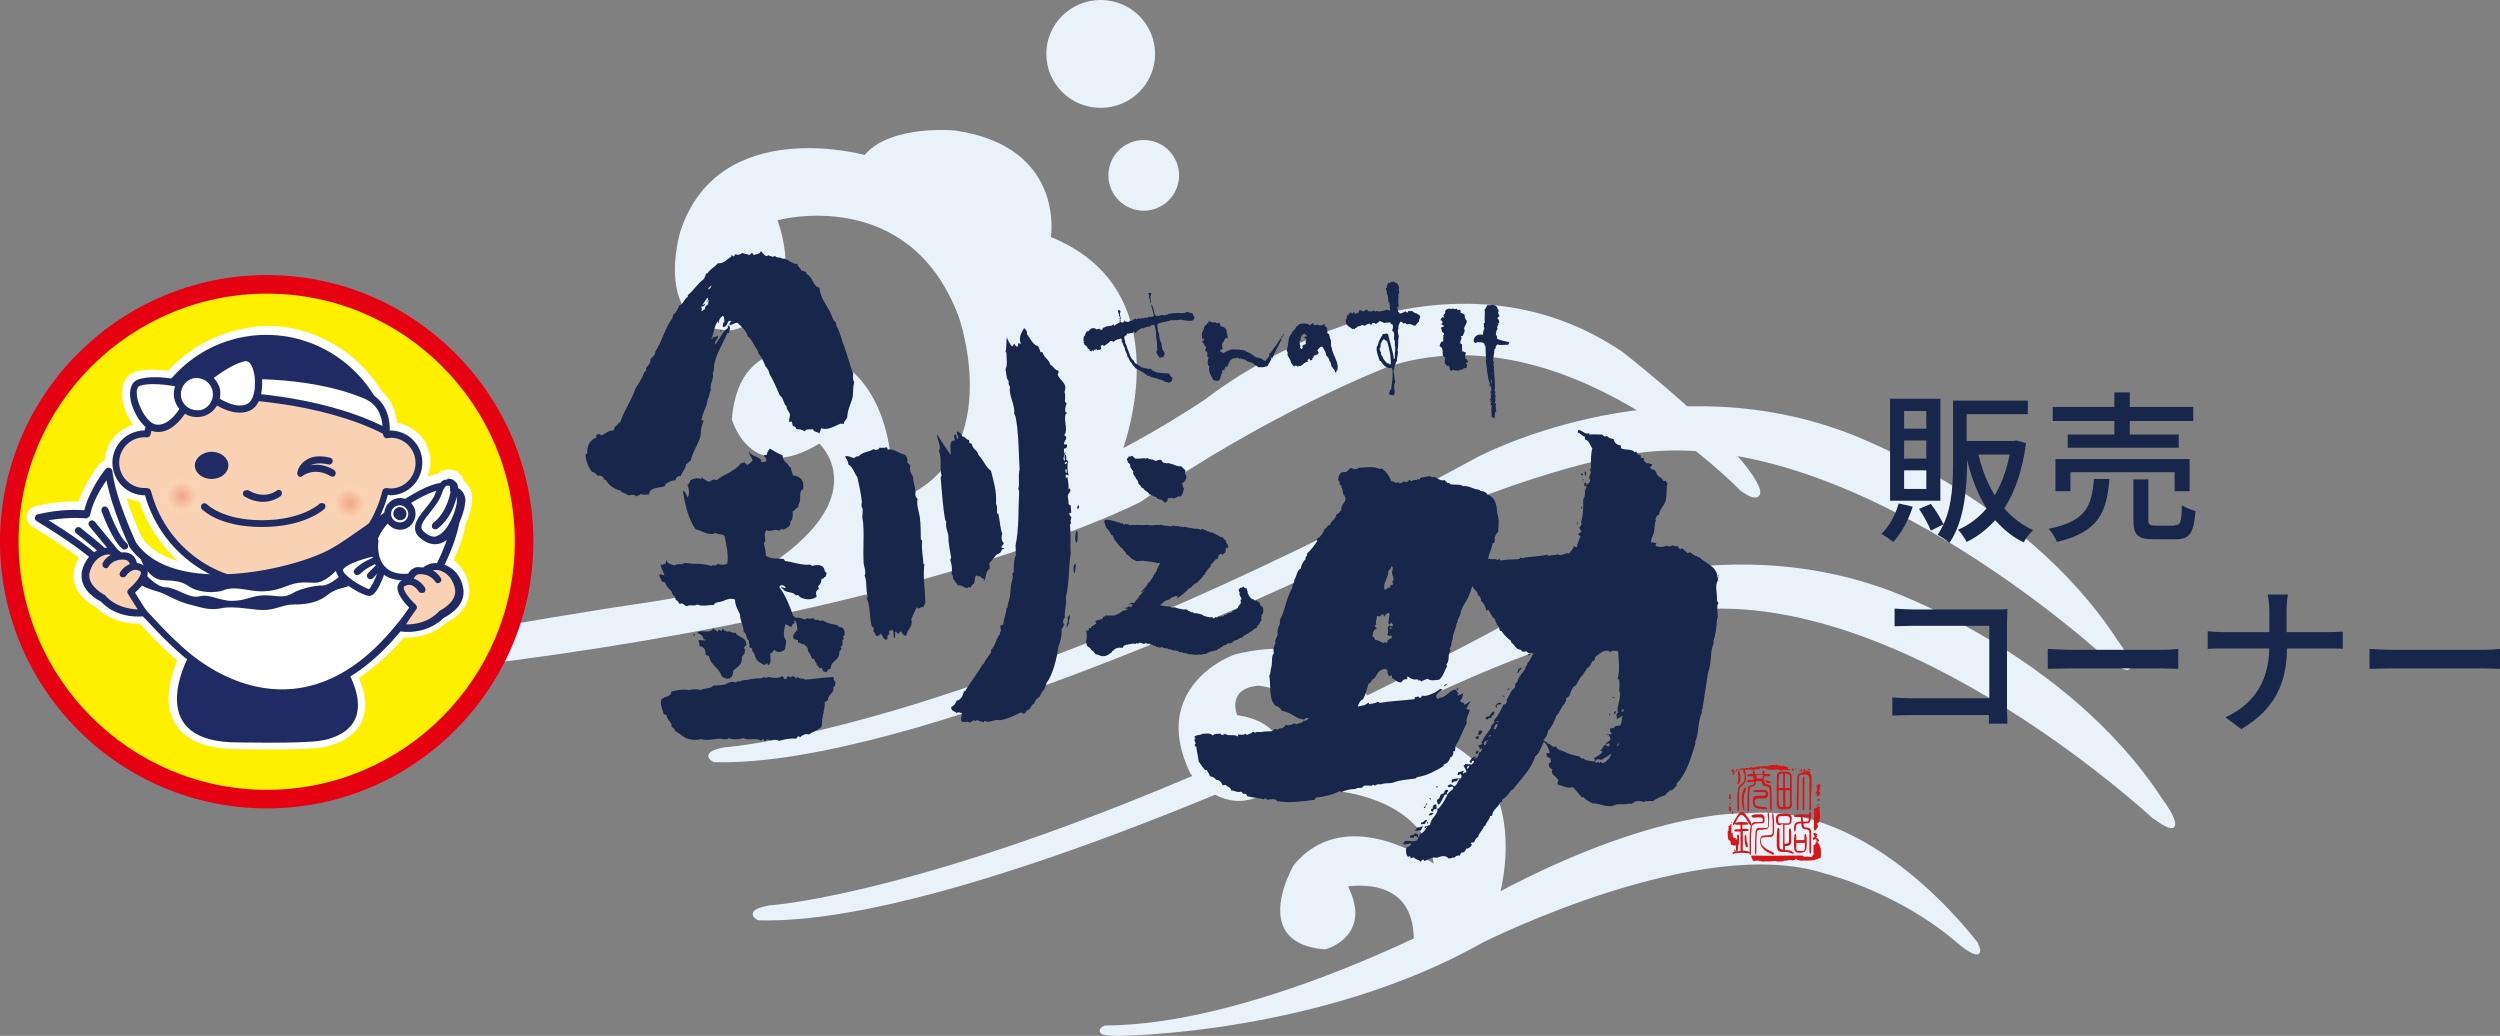 <?xml version="1.0" encoding="utf-8"?>
<!-- Generator: Adobe Illustrator 21.1.0, SVG Export Plug-In . SVG Version: 6.00 Build 0)  -->
<svg version="1.1" id="レイヤー_1" xmlns="http://www.w3.org/2000/svg" xmlns:xlink="http://www.w3.org/1999/xlink" x="0px"
	 y="0px" viewBox="0 0 551.7 228.6" style="enable-background:new 0 0 551.7 228.6;" xml:space="preserve">
<rect x="0" y="0" width="551.7" height="228.6" fill="#808080" stroke="none"/>
<style type="text/css">
	.st0{enable-background:new    ;}
	.st1{fill:#EAF2F9;}
	.st2{fill:#EAF2F9;enable-background:new    ;}
	.st3{fill:#FFF000;}
	.st4{fill:#E50012;}
	.st5{fill:#FFFFFF;}
	.st6{fill:#F9D2B4;}
	.st7{fill:#1F2B62;}
	.st8{fill:url(#SVGID_1_);}
	.st9{fill:url(#SVGID_2_);}
	.st10{fill:#D61518;}
	.st11{fill:#17264A;}
</style>
<g class="st0">
	<g>
		<path class="st1" d="M266.3,87.9c-54.1,36.2-126.4,45.5-126.5,45.5c-4.8,0.6-107.5,17-70.8,17.1l0,0
			c126.5-10.6,182.3-39.5,182.8-39.8c28.2-19.7,54-29.5,54.3-29.7c39.2-13,77.5,26.8,77.9,27.2c0,0,0,0,0.1,0.1
			c2,1.4,3.2,1.8,3.9,1.3c0.7-0.5,0.4-1.4,0.4-1.5c-2.5-8.5-29.1-29.5-30.3-30.4C315.7,48.9,266.7,87.5,266.3,87.9z"/>
	</g>
	<g>
		<path class="st2" d="M246.4,103c0,0,16.7-38-14.5-50.7c0,0,3.3-19.9-21.1-23.5c0,0-14.2-1.4-20,5.4c0,0-32.3-9-40.7,17
			c0,0-6.5,21.7,11.3,21.7c0,0,17.4-2.9,10.2-24.3c0,0,29.1-8,40,21.4c0,0,11.3,31.8-14.9,40.9c0,0,2.9-24.2-13.4-32.2
			c0,0-20-7.6-21.8,13.8c0,0,4,14.8,19.3,5.4c0,0,13.1,11.9-13.1,28.2c0,0-8,5.1-24,7.3c0,0,57.4-5.5,59.3-5.5
			C204.6,127.9,246.4,103,246.4,103z"/>
	</g>
	<g>
		<ellipse class="st2" cx="242.9" cy="11.9" rx="12" ry="11.9"/>
	</g>
	<g>
		<path class="st1" d="M244.6,38.7c0,4.3,3.5,7.8,7.8,7.8c4.3,0,7.8-3.5,7.8-7.8c0-4.3-3.5-7.8-7.8-7.8
			C248.1,30.9,244.6,34.4,244.6,38.7z"/>
	</g>
	<g>
		<path class="st1" d="M326,100.9c-110.3,60-165.4,64-166,64c-2.6,0.5-3.6,1-3.7,1.9c0,0.8,1,1.3,1.3,1.4c0,0,0.1,0,0.2,0
			c43.2,1.1,132.8-42,133.8-42.4c38.2-20.4,64.4-24.9,64.7-24.9c48.8-11.2,108.5,44.4,109.1,44.9c0,0,0,0,0.1,0c3,2.2,4,2.3,4.5,1.8
			c0.7-0.7-0.2-2.9-2.7-6.3C446.2,108.9,406.4,95,406,94.9C364.8,80.3,326.4,100.7,326,100.9z"/>
	</g>
	<g>
		<path class="st1" d="M335.8,135.8c-110.3,60-165.4,64-166,64c-2.6,0.5-3.6,1-3.7,1.9c0,0.8,1,1.3,1.3,1.4c0,0,0.1,0,0.2,0
			c43.2,1.1,132.9-42,133.8-42.4c38.2-20.3,64.4-24.9,64.7-24.9c48.8-11.2,108.5,44.4,109.1,44.9c0,0,0,0,0.1,0c3,2.2,4,2.3,4.5,1.8
			c0.7-0.7-0.2-2.9-2.7-6.3c-21.1-32.3-60.9-46.2-61.3-46.3C374.6,115.2,336.2,135.6,335.8,135.8z"/>
	</g>
	<g>
		<path class="st1" d="M385.4,179.5c-0.2,0-24.5-1.5-67.7,24.8c-0.4,0.2-42,21.9-73.7,22c-0.1,0-0.1,0-0.2,0
			c-0.4,0.2-1.3,0.6-1.1,1.3c0.1,0.6,0.8,1,4.1,1c0.4,0,44.6-0.3,80.6-20.7c0.5-0.2,47.9-24.1,75.4-15.1c0.2,0,16.2,4.2,28.8,15
			c2.7,2.3,4.4,3.2,5.1,2.7c0.6-0.5,0.2-1.4-0.2-2.3c0,0,0,0,0-0.1C436.1,207.7,413.4,176.7,385.4,179.5z"/>
	</g>
	<g>
		<path class="st1" d="M272.6,144.4c-0.4,0.1-8.2,2.9-11.3,10.2c-2,4.7-1.5,10.1,1.4,16.1c0.2,0.3,4,5.4,9.7,6
			c3.2,0.3,6.4-0.9,9.4-3.6c0,0,0.1-0.1,0.1-0.1c0.1-0.2,1.2-2.6,1.2-5.6c0-1.4-0.3-2.9-1-4.3c-1.5-2.8-4.5-4.6-9.1-5.3
			c-0.1-0.4-0.4-1.2-0.4-2.1c0-0.7,0.1-1.4,0.5-2.1c0.7-1.3,2.3-2.1,4.6-2.3c0.7,0.1,17.9,1.9,17.9,20.8c0,0.7,0,1.4-0.1,2.1
			c0,0,0,0,0,0c0,0.2,0.2,0.4,0.4,0.5c0.2,0,18.4,1.9,20.5,15.9c-4-2.7-20.4-12.3-30.9,0.3c-0.2,0.4-4.9,8.5-2.1,14
			c1.4,2.7,4.4,4.2,8.8,4.6c0,0,0.1,0,0.2,0c0.2,0,4.5-1.2,6.1-5c0.4-0.9,0.6-2,0.6-3.1c0-1.7-0.6-3.7-1.6-5.8
			c1.7-0.2,7.2-0.7,10.9,2.4c2.5,2.1,3.7,5.5,3.6,10c0,0.2,0.1,0.3,0.2,0.4c0.1,0.1,0.3,0.1,0.4,0l17.5-8.2c0.1-0.1,0.2-0.1,0.2-0.3
			c0.1-0.3,9.1-27.5-12.2-36.7c-0.1,0-6.6-2.9-11.4,1.8c-0.6-2.8-3.2-12.5-11.3-17.9C289.7,143,281.9,142.1,272.6,144.4z M313.2,208
			C313.2,208,313.2,208,313.2,208C313.2,208,313.2,208,313.2,208z"/>
	</g>
</g>
<g>
	<g>
		<g>
			<g>
				<g>
					<g>
						<g>
							<path class="st3" d="M115.7,119.5c0,31.4-25.4,56.8-56.8,56.8c-31.4,0-56.8-25.4-56.8-56.8c0-31.3,25.4-56.8,56.8-56.8
								C90.2,62.8,115.7,88.2,115.7,119.5"/>
						</g>
						<g>
							<g>
								<path class="st4" d="M0,119.5c0,32.5,26.4,58.9,58.9,58.9c32.4,0,58.8-26.4,58.8-58.9c0-32.4-26.4-58.8-58.8-58.8
									C26.4,60.7,0,87.1,0,119.5z M4.1,119.5c0-30.1,24.6-54.7,54.8-54.7c30.2,0,54.7,24.6,54.7,54.7c0,30.2-24.5,54.8-54.7,54.8
									C28.7,174.3,4.1,149.7,4.1,119.5z"/>
							</g>
						</g>
						<g>
							<path class="st5" d="M102.5,111.3c0-0.3,0-0.5,0-0.8c0-1.6-0.8-2.5-1.6-2.9c0-0.4-0.2-1-0.6-1.4c-0.3-0.3-0.9-0.6-1.9-0.5
								c0.1,0,0.4,0.1,0.4,0.1l-0.9,0.1c-0.3,0.1-0.5,0.3-0.8,0.6c-2.1,0.2-5,1.6-8.1,3.6c-0.3-0.1-0.5-0.1-0.8-0.1
								c-1.8,0-3.2,1.2-3.4,2.9c-0.2,0.1-0.4,0.3-0.6,0.5c0.6-1.3,1.1-2.7,1.5-4.1c0.2,0,0.4,0,0.4,0c3.9,0,7.1-3.2,7.1-7.1
								c0-4-3.2-7.1-7.1-7.1c0,0-0.1,0-0.3,0c0-1.1-0.1-5-3.1-7.4c-5-8.2-14-13.7-23.9-13.7c-8.4,0-16,3.6-21.1,9.6
								c-1.9-0.3-4.9-0.5-7.2,0.1c-1.3,0.4-2,1.7-1.9,3.6c0.2,2.2,1.6,5.2,3.4,6.9c-0.1,0.3-0.2,0.5-0.2,0.8c-3.9,0.1-7,3.3-7,7.1
								c0,3.9,3.2,7.1,7.1,7.1H32c2.1,7.7,7.4,14,14.2,17.4c-6.8-0.3-13-2.2-16.4-7c-0.4-0.8-4.5-9.7-5.1-15.7
								c0-0.3-0.2-0.6-0.5-0.7c-0.3-0.1-0.6,0-0.8,0.3c-0.2,0.2-3.5,4.4-4.7,9c-1.5-0.1-5.2-0.3-10.4,0.9c-0.3,0-0.5,0.3-0.6,0.6
								c0,0.3,0.1,0.6,0.4,0.8c0.1,0,7,4.1,11.7,8c-0.7,0.8-1.3,1.9-1.6,3.1c-0.1,0.4-0.1,0.8-0.1,1.1c0,3.3,3.5,5.3,4.1,5.5
								c3.6,3.8,8.4,3.5,9.4,3.3c2.8,3.1,5.9,6.3,8.7,8.6c0.3,0.3,0.6,0.5,1,0.9c-1.2,2.5-8,17.6,9.6,18.3c0,0,15.8,0.4,20.1-0.4
								c4.1-0.7,11.2-3.7,6.2-14.1c3.3-2,6.7-4.9,10.1-8.8c0.4-0.4,0.8-0.9,1.1-1.3c1.4,0.1,5.8,0.3,9.2-3.1
								c0.6-0.3,4.3-2.1,4.3-5.6c0-0.3,0-0.6-0.1-0.9c-0.4-2.2-1.9-4.1-3.7-4.9c-0.1,0-0.1,0-0.1,0c1.7-3.4,2.7-6.6,3.3-9.3
								C102,113.8,102.4,112.2,102.5,111.3 M101,108.2 M101,108.1C101,108.2,101,108.2,101,108.1v0.1C101,108.2,101,108.2,101,108.1
								L101,108.1z"/>
						</g>
						<g>
							<g>
								<path class="st5" d="M37.1,81.8c-2.9-0.3-5.3-0.3-7.1,0.2c-2,0.6-3.1,2.4-3.1,4.7c0,0.3,0,0.5,0,0.7
									c0.2,2.1,1.1,4.5,2.5,6.3c-3.5,1.1-6.1,4.1-6.3,7.9c-0.4,0.2-0.8,0.4-1.2,0.8c-0.3,0.3-3.1,4.1-4.6,8.3
									c-3.1-0.1-6.2,0.2-9.5,1c-1,0.2-1.7,1-1.9,2c0,0.1,0,0.2,0,0.3c0,1,0.4,1.8,1.2,2.2c0.1,0.1,5.8,3.4,10.3,6.9
									c-0.4,0.8-0.8,1.6-1,2.4c0,0.1-0.2,1.5-0.2,1.5c0,4.2,3.9,6.5,5,7c3.4,3.4,7.7,3.7,9.6,3.6c3.3,3.6,6,6.2,8.3,8.2l0,0
									c-0.8,1.9-1.9,5-1.9,8.3c0,1.9,0.4,3.9,1.5,5.6c2.1,3.5,6.2,5.3,12.2,5.6c0.7,0,16.1,0.4,20.4-0.4c2.3-0.4,6.5-1.7,8.4-5.4
									c0.6-1.2,0.9-2.6,0.9-4.1c0-1.7-0.5-3.7-1.4-5.8c3.2-2.2,6.4-4.9,9.3-8.2c0,0,0.3-0.4,0.6-0.7c2.2,0.1,6.1-0.3,9.4-3.3
									c1.1-0.5,5.1-2.8,5.1-7.1l-0.1-1.2c-0.5-2.3-1.7-4.2-3.4-5.5c1.3-2.8,2.3-5.6,2.7-8.1c0.8-1.7,1.2-3.4,1.3-4.3
									c0-0.1,0,0,0-0.1l0.1-1c0-2.1-1-3.3-1.8-3.9c-0.2-0.6-0.5-1.2-0.9-1.6c-0.5-0.5-1.6-1.3-3.4-0.9c0,0-0.1,0.1-0.1,0.1
									c-0.1,0-0.2,0-0.2,0c-0.3,0.1-0.3-0.1-0.5,0.2c0,0-0.4,0.3-0.8,0.6c-0.7,0.1-1.4,0.3-2.2,0.6c0.4-1,0.7-2.1,0.7-3.3
									c0-4.4-3.3-7.9-7.4-8.6c-0.2-1.9-0.9-4.8-3.3-6.9c-5.4-8.9-15.1-14.5-25.4-14.5C50.5,72.2,42.7,75.7,37.1,81.8z M18.7,110.8
									c-0.1,0-0.1,0-0.1,0C18.6,110.8,18.7,110.8,18.7,110.8z M39,84.7c4.9-5.7,12.2-9,19.8-9c9.1,0,17.7,4.9,22.5,12.9
									c0.1,0.2,0.2,0.3,0.4,0.5c2.2,1.8,2.4,4.8,2.4,6c0,0.5,0.2,0.9,0.5,1.3c0.3,0.3,0.8,0.5,1.3,0.5h0.1c3,0,5.4,2.4,5.4,5.4
									c0,3-2.4,5.4-5.4,5.4c-0.2,0-0.4,0-0.4,0c-0.8,0-1.4,0.5-1.7,1.2l-1.4,3.9c-0.3,0.7,0,1.5,0.6,2c0.6,0.5,1.4,0.5,2,0.1
									l0.6-0.4c0.4-0.3,0.6-0.7,0.7-1.2c0.1-0.8,0.9-1.4,1.7-1.4l0.4,0c0.4,0,1,0,1.3-0.2c3.3-2.1,5.7-3.2,7.4-3.4
									c0.4,0,0.8-0.2,1.1-0.5c0,0,0.1-0.1,0.1-0.1c0.3,0,0.5,0,0.5,0c0.1,0,0.1,0,0.1-0.1h0c0,0,0.1,0.1,0.1,0.3
									c0,0.6,0.4,1.2,1,1.5c0.4,0.2,0.6,0.6,0.6,1.3c0,0,0,0.5,0,0.6c-0.1,0.8-0.5,2.2-1.1,3.6c-0.1,0.1-0.1,0.2-0.1,0.4
									c-0.5,2.6-1.6,5.7-3.1,8.9c-0.1,0.2-0.1,0.4-0.1,0.6c0,0.3,0,0.5,0.1,0.8c0.2,0.4,0.6,0.8,1,1c1.3,0.6,2.3,2,2.7,3.7
									c0,0,0,0,0,0c0,0.1,0,0.6,0,0.6c0,2.5-3.1,4-3.3,4c-0.2,0.1-0.3,0.2-0.5,0.4c-2.8,2.8-6.4,2.7-7.9,2.6
									c-0.6-0.1-1.2,0.2-1.5,0.6l-1,1.2c-3.1,3.6-6.3,6.4-9.7,8.5c-0.8,0.4-1.1,1.4-0.7,2.2c1.7,3.5,2,6.3,1,8.2
									c-1.2,2.4-4.2,3.3-5.9,3.6c-3.2,0.6-14.3,0.5-19.7,0.3c-4.7-0.2-7.9-1.5-9.3-3.9c-2.4-4.2,0.5-10.7,1.2-11.9
									c0.4-0.7,0.2-1.6-0.5-2.1l-1-0.9c-2.3-1.9-5-4.7-8.5-8.4c-0.4-0.4-0.9-0.6-1.5-0.6c-0.8,0.1-4.9,0.4-7.9-2.8
									c-0.1-0.2-0.3-0.3-0.5-0.4c-0.1-0.1-3.2-1.6-3.2-4l0.1-0.8c0.2-0.8,0.6-1.6,1.2-2.3c0.3-0.3,0.4-0.7,0.4-1.1
									c0,0,0-0.1,0-0.1c0-0.5-0.3-0.9-0.6-1.2c-3.2-2.6-7.3-5.3-9.8-6.8c2.5-0.4,5-0.6,7.4-0.4c0.8,0.1,1.6-0.5,1.8-1.3
									c0.7-2.6,2.1-5,3.1-6.6c1.3,6.4,4.9,13.9,4.9,14c0.1,0.1,0.1,0.2,0.2,0.2c3.3,4.8,9.3,7.4,17.7,7.8c0.8,0,1.6-0.5,1.8-1.3
									c0.2-0.8-0.1-1.6-0.9-2c-6.5-3.3-11.4-9.3-13.4-16.4c-0.2-0.7-1-1.3-1.7-1.3c-2.9,0-5.4-2.4-5.4-5.4c0-2.9,2.4-5.3,5.3-5.4
									c0.8,0,1.5-0.7,1.7-1.4l0.1-0.4l0.1-0.3c0.2-0.6,0-1.3-0.5-1.7c-1.6-1.5-2.7-4.1-2.8-5.7c-0.1-0.6,0-1.6,0.6-1.8
									c1.5-0.5,3.8-0.5,6.5-0.1C38.1,85.3,38.7,85.1,39,84.7z M31.7,137.7c-0.1,0-0.1,0-0.2,0C31.6,137.7,31.7,137.7,31.7,137.7z
									 M88.2,140.8c0.1,0,0.1,0,0.2,0C88.3,140.8,88.2,140.8,88.2,140.8z M27.9,109.8c0.9,0.5,1.8,0.7,2.9,0.9
									c1.6,5.1,4.6,9.5,8.5,13.1c-3.5-1-6.2-2.7-7.9-5.1C31,118.1,29.2,114.1,27.9,109.8z M88.5,141.6"/>
							</g>
						</g>
						<g>
							<path class="st6" d="M86.1,95.8c-0.3,0-0.6,0-0.9,0.1c-2.7-12.1-13.5-21.2-26.4-21.2c-12.9,0-23.7,9-26.4,21.1
								c-0.2,0-0.3,0-0.5,0c-3.5,0-6.3,2.8-6.3,6.4c0,3.5,2.9,6.4,6.3,6.4c0.2,0,0.4-0.1,0.6-0.1c3,11.8,13.6,20.4,26.3,20.4
								c12.7,0,23.3-8.7,26.3-20.5c0.3,0.1,0.6,0.1,1,0.1c3.5,0,6.3-2.9,6.3-6.4C92.5,98.6,89.7,95.8,86.1,95.8"/>
						</g>
						<g>
							<g>
								<path class="st7" d="M31.9,95c-3.9,0-7.1,3.2-7.1,7.1c0,3.9,3.2,7.2,7.1,7.2c0,0,0.1,0,0.1,0c3.4,12,14.3,20.4,26.8,20.4
									c12.6,0,23.5-8.4,26.8-20.5c0.2,0,0.5,0.1,0.5,0.1c3.9,0,7.1-3.2,7.1-7.2c0-4-3.2-7.1-7.1-7.1c0,0-0.2,0-0.3,0
									c-3.1-12.3-14.3-21.1-27-21.1C46,73.9,35,82.6,31.9,95z M33.2,96c2.7-12.1,13.3-20.5,25.7-20.5c12.2,0,23,8.7,25.7,20.6
									c0.1,0.4,0.5,0.7,0.9,0.6l0.7-0.1c3.1,0,5.5,2.5,5.5,5.6c0,3.1-2.5,5.6-5.5,5.6l-0.9-0.1c-0.4,0-0.8,0.2-0.9,0.6
									c-2.9,11.7-13.4,19.9-25.5,19.9c-12.1,0-22.6-8.2-25.6-19.9c-0.1-0.3-0.5-0.6-0.9-0.6l-0.5,0c-3.1,0-5.6-2.5-5.6-5.6
									c0-3.1,2.5-5.6,5.6-5.6l0.4,0C32.7,96.6,33.1,96.3,33.2,96z"/>
							</g>
						</g>
						<g>
							<path class="st7" d="M50.4,102.7c0,1.6-1.6,3-3.7,3c-2,0-3.7-1.3-3.7-3c0-1.6,1.7-3,3.7-3C48.8,99.7,50.4,101.1,50.4,102.7"
								/>
						</g>
						<g>
							<g>
								<path class="st7" d="M53.7,108.5c-0.2,0.4-0.1,0.9,0.3,1.1c4.5,2.6,7.8,0,7.9-0.1c0.3-0.2,0.4-0.7,0.2-1.1
									c-0.3-0.4-0.8-0.4-1.1-0.1c-0.1,0.1-2.6,2-6.2-0.1C54.4,108.1,53.9,108.2,53.7,108.5z"/>
							</g>
						</g>
						<g>
							<g>
								<path class="st7" d="M67.6,101.5c-1.7,1-2,2.7-2,2.8c-0.1,0.3,0.1,0.6,0.3,0.8c0.3,0.2,0.6,0.2,0.9-0.1
									c0.1-0.1,2.7-2,6.2,0.1c0.4,0.2,0.8,0.1,1-0.3c0.2-0.4,0.1-0.8-0.3-1.1c-2-1.2-3.8-1.3-5.2-1c1-0.5,2.3-0.6,4-0.2
									c0.4,0.1,0.8-0.2,0.9-0.6c0.1-0.4-0.1-0.8-0.6-0.9C70.8,100.5,68.9,100.6,67.6,101.5z"/>
							</g>
						</g>
						<g>
							<g>
								<path class="st7" d="M70.5,111.2c-0.1,0.1-4,3.6-12.7,3.6c-8.7,0-12.1-3.5-12.1-3.5c-0.3-0.3-0.8-0.3-1.1-0.1
									c-0.3,0.3-0.3,0.8-0.1,1.1c0.2,0.2,3.8,4,13.3,4c9.4,0,13.6-3.8,13.8-4c0.3-0.3,0.3-0.8,0-1.1
									C71.3,111,70.8,110.9,70.5,111.2z"/>
							</g>
						</g>
						<g>
							<path class="st7" d="M37.4,85.3c0,0,37.3-3.1,45.5,3.1c0,0-8.1-13.7-23.3-13.8C44.3,74.6,37.8,84,37.4,85.3"/>
						</g>
						<g>
							<path class="st5" d="M50.4,87.3c0,0,19.9,0.2,34.7,8c0,0,0.6-5.8-4.3-8C67.2,81.5,49.9,83,49.9,83"/>
						</g>
						<g>
							<g>
								<path class="st7" d="M49.9,82.3c-0.4,0-0.7,0.4-0.7,0.8c0,0.4,0.4,0.7,0.8,0.7c0.2,0,17.2-1.4,30.5,4.2
									c3.2,1.4,3.8,4.4,3.9,6c-14.7-7.2-33.7-7.5-33.9-7.5c-0.4,0-0.8,0.4-0.8,0.8c0,0.4,0.4,0.8,0.8,0.8c0.2,0,19.9,0.3,34.4,7.8
									c0.2,0.1,0.5,0.1,0.7,0c0.2-0.1,0.4-0.3,0.4-0.6c0-0.1,0.6-6.4-4.8-8.7C67.5,80.8,50.6,82.2,49.9,82.3z"/>
							</g>
						</g>
						<g>
							<path class="st5" d="M39.5,84.7c0,0-5.4-1.3-8.7-0.2c-3.3,1,0.2,9.7,3.7,10.1c3.5,0.4,6.1-4.4,6.1-4.4"/>
						</g>
						<g>
							<g>
								<path class="st7" d="M30.6,83.7c-1.3,0.4-2,1.7-1.9,3.6c0.2,3,2.7,7.7,5.7,8c4,0.5,6.8-4.6,6.9-4.8c0.2-0.4,0.1-0.9-0.3-1.1
									c-0.4-0.2-0.9-0.1-1.1,0.3c0,0.1-2.4,4.4-5.4,4c-1.9-0.2-4.1-4-4.3-6.6c-0.1-0.8,0-1.8,0.8-2c3.1-0.9,8.3,0.3,8.4,0.3
									c0.4,0.1,0.8-0.2,0.9-0.6c0.1-0.4-0.2-0.8-0.6-0.9C39.5,83.8,34.1,82.6,30.6,83.7z"/>
							</g>
						</g>
						<g>
							<path class="st5" d="M46.3,83c0,0,4.3-3.5,7.7-4.1c3.5-0.6,4.2,8.8,1.3,10.7c-2.9,2-7.5-1.2-7.5-1.2"/>
						</g>
						<g>
							<g>
								<path class="st7" d="M53.9,78.2c-3.6,0.6-7.9,4.2-8.1,4.3c-0.3,0.3-0.4,0.8-0.1,1.1c0.3,0.3,0.8,0.4,1.1,0.1
									c0,0,4.2-3.4,7.3-4c0.8-0.1,1.3,0.7,1.6,1.4c1,2.5,0.7,6.8-0.9,7.9c-2.5,1.6-6.6-1.2-6.6-1.2c-0.4-0.2-0.8-0.2-1.1,0.2
									c-0.3,0.3-0.2,0.8,0.2,1.1c0.2,0.2,5,3.4,8.4,1.2c2.5-1.7,2.6-7,1.5-9.7C56.5,78.8,55.3,77.9,53.9,78.2z"/>
							</g>
						</g>
						<g>
							<path class="st5" d="M47.6,85.9c0.6,2.4-0.9,4.6-3.2,5.2c-2.3,0.6-4.7-0.9-5.2-3.2c-0.5-2.3,0.9-4.6,3.2-5.2
								C44.8,82.2,47.1,83.6,47.6,85.9"/>
						</g>
						<g>
							<g>
								<path class="st7" d="M42.3,82c-2.7,0.7-4.5,3.4-3.8,6.1c0.3,1.3,1.1,2.4,2.3,3.2c1.1,0.7,2.5,0.9,3.9,0.6
									c2.7-0.7,4.4-3.4,3.8-6.2l0,0C47.7,83,45,81.3,42.3,82z M41.6,90c-0.8-0.5-1.4-1.3-1.6-2.2c-0.4-1.9,0.7-3.8,2.6-4.3
									c1.9-0.4,3.8,0.7,4.3,2.7c0,0.3,0.1,0.6,0.1,0.8c0,1.6-1.1,3.1-2.7,3.5C43.3,90.6,42.4,90.5,41.6,90z"/>
							</g>
						</g>
						<g>
							<path class="st5" d="M29.2,120c0,0-4.5-9.6-5.2-16.1c0,0-3.8,4.7-4.8,9.4c0,0-4.3-0.7-10.7,0.8c0,0,11.5,6.7,15.1,11.3
								c0,0,9.7,12.2,17.2,18.5c8.5,7.2,27.6,17,45.9-4.1c12.3-14.2,16.5-28.2,13-32.1c-3.5-3.9-18.2,9-26.1,13.7
								C65.5,126.3,37.9,132.6,29.2,120"/>
						</g>
						<g>
							<g>
								<path class="st7" d="M23.3,103.5c-0.2,0.2-3.5,4.4-4.7,9.1c-1.4-0.1-5.2-0.3-10.3,0.9c-0.3,0.1-0.5,0.3-0.6,0.7
									c-0.1,0.3,0.1,0.6,0.4,0.8c0.1,0.1,11.4,6.7,14.9,11.1c0.1,0.1,9.9,12.3,17.3,18.6c5.8,5,26.5,19.4,47-4.1
									c12.6-14.5,16.9-28.8,13-33.1c-3-3.3-10.9,2.4-19.3,8.3c-2.9,2-5.6,4-7.8,5.2c-7.5,4.4-34.7,11-43.2-1.3
									c-0.2-0.5-4.5-9.6-5.2-15.7c0-0.3-0.2-0.6-0.5-0.7C23.9,103.1,23.6,103.2,23.3,103.5z M19.9,113.6c0.6-3,2.4-5.9,3.6-7.6
									c1.2,6.3,4.8,14.1,5,14.5c0,0,0,0.1,0,0.1c9.1,13.1,37.6,6.4,45.3,1.8c2.3-1.4,5-3.3,7.9-5.3c6.4-4.6,15.2-10.8,17.3-8.5
									c3,3.3-0.5,16.7-13,31c-19.6,22.5-39.3,8.8-44.8,4c-7.3-6.2-16.9-18.3-17-18.4c-2.8-3.6-10.1-8.3-13.5-10.4
									c5-0.8,8.4-0.4,8.4-0.4C19.5,114.2,19.8,114,19.9,113.6z"/>
							</g>
						</g>
						<g>
							<path class="st5" d="M90.9,113.4c0,1.5-1.2,2.7-2.6,2.7c-1.5,0-2.7-1.2-2.7-2.7c0-1.5,1.2-2.7,2.7-2.7
								C89.8,110.7,90.9,111.9,90.9,113.4"/>
						</g>
						<g>
							<g>
								<path class="st7" d="M84.8,113.4c0,1.9,1.6,3.5,3.5,3.5c1.9,0,3.4-1.6,3.4-3.5c0-1.9-1.6-3.5-3.4-3.5
									C86.4,109.9,84.8,111.5,84.8,113.4z M86.3,113.4c0-1.1,0.9-1.9,1.9-1.9c1,0,1.9,0.9,1.9,1.9c0,1.1-0.8,1.9-1.9,1.9
									C87.2,115.3,86.3,114.5,86.3,113.4z"/>
							</g>
						</g>
						<g>
							<path class="st7" d="M89.7,113.4c0,0.8-0.6,1.4-1.4,1.4c-0.8,0-1.5-0.7-1.5-1.4c0-0.8,0.6-1.5,1.5-1.5
								C89.1,112,89.7,112.6,89.7,113.4"/>
						</g>
						<g>
							<path class="st5" d="M98.6,106.5c0,0-0.9-0.3-1.9,2.5c-1.3,3.8-6.9,6.8-3.1,9.4c4.8,3.4,7.8-4.6,8.2-7.2c0.4-2.7-1.5-3-1.5-3
								S100.5,106.1,98.6,106.5"/>
						</g>
						<g>
							<g>
								<path class="st7" d="M98.5,105.7c0,0,0.4,0.1,0.4,0.1l-0.9,0.1c-0.7,0.3-1.4,1.3-1.9,2.9c-0.4,1.2-1.4,2.4-2.3,3.5
									c-1.2,1.5-2.4,3-2.2,4.5c0.1,0.9,0.6,1.6,1.6,2.3c1.8,1.3,3.3,1.1,4.3,0.7c3.1-1.3,4.8-6.3,5.1-8.4c0-0.3,0.1-0.5,0.1-0.8
									c0-1.6-0.8-2.5-1.6-2.9c0-0.4-0.1-1-0.6-1.4C100.1,105.9,99.5,105.5,98.5,105.7z M94,117.7c-0.6-0.4-0.9-0.8-1-1.2
									c-0.1-0.9,0.8-2.1,1.9-3.4c0.9-1.2,2-2.5,2.5-3.9c0.6-1.8,1.1-2,1.1-2l-0.3,0c0.1,0,0.3,0,0.4,0c0.3-0.1,0.5,0,0.6,0
									c0.1,0.1,0.2,0.5,0.1,0.8c0,0.4,0.2,0.8,0.6,0.9c0.2,0,1.1,0.3,0.9,2.1c-0.3,2.1-2,6.3-4.2,7.2
									C96,118.6,95.1,118.5,94,117.7z M101,108.1L101,108.1c0,0,0,0.1,0,0.1C101,108.2,101,108.2,101,108.1z"/>
							</g>
						</g>
						<g>
							<g>
								<path class="st7" d="M99.5,108.1c0,0-0.6,4.8-3.9,7.3c-0.3,0.3-0.4,0.8-0.2,1.1c0.2,0.3,0.8,0.4,1.1,0.2
									c3.9-2.9,4.5-8.1,4.5-8.4c0-0.4-0.3-0.8-0.7-0.8C99.9,107.3,99.5,107.6,99.5,108.1z"/>
							</g>
						</g>
						<g>
							<g>
								<path class="st7" d="M82,119.2c0,0.2-0.6,4.2,1.8,6.8c1.4,1.6,3.5,2.2,6.3,2.1c0.4,0,0.7-0.4,0.7-0.8c0-0.4-0.4-0.8-0.8-0.7
									c-2.3,0.2-4-0.4-5.1-1.6c-1.9-2-1.4-5.5-1.4-5.5c0.1-0.4-0.2-0.8-0.6-0.9C82.4,118.5,82,118.8,82,119.2z"/>
							</g>
						</g>
						<g>
							<g>
								<path class="st7" d="M82.2,121.3c-1.1,0.3-6.9,1.7-7.9,3.8c-0.2,0.4-0.3,1.1,0.3,2c1.3,2,5.6,4.4,6.9,4.4
									c1.4,0,2.6-2.8,3.4-5c0.1-0.4-0.1-0.9-0.5-1c-0.4-0.1-0.8,0.1-1,0.5c-0.6,2-1.6,3.8-2,4c-0.6-0.1-4.5-2.1-5.6-3.8
									c-0.1-0.2-0.2-0.4-0.1-0.5c0.4-0.9,3.8-2.3,6.8-2.9c0.4-0.1,0.7-0.5,0.6-0.9C83,121.4,82.6,121.2,82.2,121.3z"/>
							</g>
						</g>
						<g>
							<g>
								<path class="st7" d="M82.3,123.1c-0.1,0-2.4,0.9-4,2.5c-0.3,0.3-0.3,0.8,0,1.1c0.3,0.3,0.8,0.3,1.1,0
									c1.4-1.4,3.4-2.2,3.4-2.2c0.4-0.2,0.6-0.6,0.4-1C83.1,123.2,82.7,123,82.3,123.1z"/>
							</g>
						</g>
						<g>
							<g>
								<path class="st7" d="M82.9,124.8l-1.7,1.7c-0.3,0.3-0.3,0.8,0,1.1c0.3,0.3,0.8,0.3,1.1,0l1.6-1.7c0.3-0.3,0.3-0.8,0-1.1
									C83.6,124.5,83.2,124.5,82.9,124.8z"/>
							</g>
						</g>
						<g>
							<path class="st6" d="M31.1,125.3c-2.4-1.3-4.1,1.3-4.1,1.3l0.9-0.5l1.7-1.5c-0.3-1.3-2.4-2-2.4-2c-0.5-0.1-0.9-0.1-1.3-0.1
								l-0.1-0.3c-2.7-1.9-6.2,0.2-7,3.8c-0.8,3.7,3.7,5.9,3.7,5.9c3.7,4,9,3.1,9,3.1l-2.8-4.6C28.8,130.6,33.5,126.7,31.1,125.3"/>
						</g>
						<g>
							<g>
								<path class="st7" d="M22,121.2c-1.9,0.7-3.4,2.6-3.9,4.8c-0.1,0.3-0.1,0.7-0.1,1.1c0,3.4,3.7,5.4,4.2,5.6
									c3.9,4.1,9.3,3.3,9.5,3.3c0.3,0,0.5-0.2,0.6-0.5c0-0.1,0.1-0.2,0.1-0.3c0-0.1-0.1-0.3-0.1-0.4c0,0-2-3.2-2.5-4
									c1-0.9,2.8-2.7,2.8-4.4c0-0.1,0-0.1,0-0.2c-0.1-0.4-0.3-1.1-1-1.5c-2.3-1.3-4.4,0.4-5.1,1.6c-0.2,0.4-0.1,0.8,0.2,1
									c0.4,0.2,0.9,0.1,1.1-0.2c0.1-0.2,1.4-2,3-1.1c0.2,0.1,0.3,0.2,0.3,0.3c0,0,0,0.1,0,0.1c0,0.9-1.6,2.7-2.7,3.6
									c-0.2,0.2-0.3,0.4-0.3,0.6c0,0.2,0,0.3,0.1,0.4c0,0,1.4,2.2,2.2,3.5c-1.7-0.1-4.8-0.5-7.1-3c-0.1-0.1-0.1-0.2-0.2-0.2
									c0,0-3.4-1.7-3.4-4.3c0-0.2,0-0.5,0.1-0.7c0.4-1.7,1.5-3.1,2.9-3.7c1-0.4,2-0.3,2.9,0.4c0.3,0.2,0.8,0.2,1.1-0.2
									c0.2-0.4,0.2-0.8-0.2-1.1C25.1,120.8,23.5,120.6,22,121.2z"/>
							</g>
						</g>
						<g>
							<g>
								<path class="st7" d="M27.1,121.9c-3.1-0.2-4.4,2.2-4.4,2.3c-0.2,0.4-0.1,0.8,0.3,1.1c0.4,0.2,0.8,0.1,1-0.3
									c0-0.1,0.9-1.6,3.2-1.5c0.4,0,1.3,0,1.6,1.4c0.1,0.4,0.5,0.7,0.9,0.6c0.4-0.1,0.7-0.5,0.6-0.9
									C29.9,122.1,28,121.8,27.1,121.9z"/>
							</g>
						</g>
						<g>
							<g>
								<path class="st7" d="M22.9,111.8c-0.4,0.1-0.6,0.6-0.5,1c0.1,0.2,2.2,6.3,4.6,8.3c0.3,0.3,0.8,0.2,1.1-0.1
									c0.3-0.3,0.2-0.8-0.1-1.1c-1.7-1.4-3.5-6-4.1-7.6C23.7,111.9,23.3,111.7,22.9,111.8z"/>
							</g>
						</g>
						<g>
							<g>
								<path class="st7" d="M19.8,115c-0.3,0.3-0.4,0.7-0.1,1.1l5.6,6.8c0.3,0.3,0.7,0.4,1.1,0.1c0.3-0.3,0.4-0.8,0.1-1.1l-5.6-6.8
									C20.6,114.8,20.2,114.7,19.8,115z"/>
							</g>
						</g>
						<g>
							<g>
								<path class="st7" d="M16.7,116.6c-0.3,0.4-0.2,0.8,0.1,1.1c0,0,4.3,3.4,5.4,4.5c0.3,0.3,0.8,0.3,1.1,0
									c0.3-0.3,0.3-0.8,0-1.1c-1.2-1.2-5.3-4.4-5.5-4.6C17.4,116.2,16.9,116.3,16.7,116.6z"/>
							</g>
						</g>
						<g>
							<path class="st6" d="M88.9,128.5c2.4-1.3,4.4,0.9,4.4,0.9l-0.8,0.1l-2-1.5c0.4-1.3,2.4-1.9,2.4-1.9c0.5,0,0.9,0,1.3,0l0-0.2
								c2.7-1.8,6.2,0.3,6.9,4c0.7,3.7-3.9,5.7-3.9,5.7c-3.8,3.9-9.1,2.9-9.1,2.9l3-4.5C91.1,133.8,86.5,129.8,88.9,128.5"/>
						</g>
						<g>
							<g>
								<path class="st7" d="M93.7,125c-0.4,0.3-0.4,0.7-0.2,1.1c0.2,0.4,0.7,0.4,1.1,0.2c0.9-0.6,2-0.7,3-0.2
									c1.4,0.6,2.4,2,2.8,3.8c0.6,3-3.4,4.9-3.4,4.9c-0.1,0.1-0.2,0.1-0.2,0.2c-2.4,2.5-5.5,2.8-7.2,2.8c0.8-1.3,2.3-3.4,2.3-3.4
									c0.1-0.1,0.1-0.3,0.1-0.4c0-0.2-0.1-0.4-0.3-0.6c-1.1-1-2.6-2.8-2.6-3.7c0,0,0,0,0-0.1c0-0.1,0-0.2,0.3-0.3
									c1.7-0.9,2.8,1,3,1.2c0.2,0.4,0.7,0.4,1.1,0.3c0.4-0.2,0.5-0.7,0.3-1.1c-0.7-1.1-2.6-3-5-1.7c-0.8,0.4-1,1.1-1.1,1.5
									c0,0.1,0,0.2,0,0.2c0,1.6,1.7,3.5,2.6,4.4c-0.6,0.8-2.6,3.9-2.6,3.9c-0.1,0.2-0.1,0.3-0.1,0.5c0,0.1,0,0.2,0.1,0.3
									c0.1,0.2,0.3,0.4,0.6,0.5c0.2,0.1,5.6,1,9.7-3c0.4-0.2,4.3-2.1,4.3-5.6c0-0.3,0-0.6-0.1-1c-0.4-2.3-1.8-4.1-3.7-4.9
									C96.6,124,95.1,124.1,93.7,125z"/>
							</g>
						</g>
						<g>
							<g>
								<path class="st7" d="M89.7,127.7c-0.1,0.4,0.1,0.8,0.6,1c0.4,0.1,0.8-0.2,0.9-0.6c0.3-1.4,1.3-1.4,1.5-1.4
									c2.4,0,3.3,1.6,3.3,1.6c0.2,0.4,0.7,0.5,1,0.3c0.4-0.2,0.5-0.7,0.3-1c-0.1-0.1-1.3-2.5-4.6-2.4
									C92.2,125,90.2,125.2,89.7,127.7z"/>
							</g>
						</g>
						<g>
							<path class="st7" d="M41.5,145.1c0,0-9.7,17.9,9.5,18.7c0,0,15.8,0.4,20.1-0.4c4.2-0.8,11.5-3.8,5.8-15c0,0-6.2,4.6-15.8,4.2
								C51.4,152.2,41.5,145.1,41.5,145.1"/>
						</g>
						<g>
							<path class="st7" d="M85.7,115.4c0,0-2.4,2.4-2.8,5.2c0,0-0.2,1.6-1.4,1.8c-1.2,0.2-5.4,1-6.4,2.4c-1,1.4-3.4,3.8-5.6,3.8
								c-2.2,0-3.4-0.4-6.4,0.8c-3,1.2-5.2,1.2-7,1c-1.8-0.2-4.6-1-6.6-0.2c-2,0.8-5.8,0.6-7.8-0.8c-2-1.4-3.8-1.2-6-1.4
								c-2.2-0.2-4.2-2.8-4.8-5.2c0,0,7.8,6.2,20.7,4.6c13-1.6,20.2-4.8,21.7-5.8c1.5-1,10.9-8.2,12.1-8.2L85.7,115.4z"/>
						</g>
						<g>
							<path class="st7" d="M75.4,126.8c0,0-2.6,2.4-4.2,2.4c-1.6,0-4.8,0.6-6.8,1.8c-2,1.2-4,0.2-6.6,0.4c-2.6,0.2-3.8,1.2-6.6,1.2
								c-2.8,0-5-1.6-7.2-1c-2.2,0.6-5.2-2-7.4-2c-2.2,0-4.8-3.2-4.8-3.2l-1,2.4c0,0,0.6,0.8,4.2,1.8c1.5,0.4,4,2.2,7.6,3
								c1.7,0.4,3.6,1.2,6.4,0.6c2.8-0.6,7.4,0.6,9.8,0.4c2.4-0.2,3.8-1.2,6-1.2c2.2,0,5.2-0.2,7.6-2.2c2.1-1.7,4.6-1.4,4.8-2.2
								L75.4,126.8z"/>
						</g>
					</g>
				</g>
			</g>
			
				<radialGradient id="SVGID_1_" cx="-204.243" cy="7.397" r="11.89" gradientTransform="matrix(0.351 0 0 0.351 111.734 106.877)" gradientUnits="userSpaceOnUse">
				<stop  offset="0" style="stop-color:#EEA687"/>
				<stop  offset="0.768" style="stop-color:#FAD3B4"/>
			</radialGradient>
			<path class="st8" d="M35.9,109.5c0-2.3,1.9-4.2,4.2-4.2c2.3,0,4.2,1.9,4.2,4.2c0,2.3-1.9,4.2-4.2,4.2
				C37.8,113.6,35.9,111.8,35.9,109.5z"/>
			
				<radialGradient id="SVGID_2_" cx="-98.531" cy="11.812" r="11.89" gradientTransform="matrix(0.351 0 0 0.351 111.734 106.877)" gradientUnits="userSpaceOnUse">
				<stop  offset="0" style="stop-color:#EEA687"/>
				<stop  offset="0.768" style="stop-color:#FAD3B4"/>
			</radialGradient>
			<path class="st9" d="M73,111c0-2.3,1.9-4.2,4.2-4.2c2.3,0,4.2,1.9,4.2,4.2c0,2.3-1.9,4.2-4.2,4.2C74.9,115.2,73,113.3,73,111z"/>
		</g>
	</g>
</g>
<g>
	<g>
		<g>
			<g>
				<path class="st10" d="M386.9,169.9c0.1,0.2,0.1-0.1,0.3,0c0.1-0.2,0.4,0,0.5-0.2c0.2,0.3,0.4-0.1,0.7,0c0-0.1,0-0.1,0-0.2
					c0.1-0.1,0.1,0.1,0.2,0.1c0.3-0.1,0.7,0,1,0c0.3,0.1,0.6,0.2,0.9,0.3c0-0.2,0.2,0,0.2-0.1c0,0.1,0.2,0,0.2,0.1
					c0.1,0,0.2-0.1,0.3,0l0.8-0.1c0.4-0.1,0.6,0.2,1,0.1c0,0.1,0.1,0.2,0,0.2l0.5,0c-0.1,0-0.3,0-0.4-0.1c0.3-0.2,0.7,0,1.1-0.1
					c0.2,0,0.4,0.1,0.7,0.1c0.1-0.1,0.1-0.3,0.3-0.3c-0.2,0.1-0.4,0.1-0.6-0.1l0,0.1c-0.1-0.1,0-0.2-0.1-0.2c0,0,0.2-0.1,0.1-0.2
					c-0.2,0-0.4,0-0.6-0.1c-0.2-0.1-0.4-0.3-0.6-0.2c-0.1,0-0.2,0.2-0.3,0c-0.4-0.1-0.8,0-1.1-0.3c-0.3,0.3-0.8,0-1.2,0.2
					c-0.1,0-0.2,0-0.3,0.1c-0.1,0-0.3-0.1-0.3,0.1h-1.3c-0.2,0.1-0.5,0.1-0.7,0c-0.1,0-0.1,0-0.2,0.1c-0.2-0.2-0.3,0.2-0.6,0.1
					c-0.1-0.1-0.2,0-0.3,0c-0.1,0.2-0.3,0-0.5,0.1l0-0.1c-0.3,0-0.7,0.3-1.1,0.2c-0.2-0.1-0.4,0.1-0.6,0.1c-0.4-0.2-0.8,0.2-1.3,0.1
					c-0.1,0.1-0.3,0.1-0.4,0.1c0.1,0.1-0.1,0.2-0.1,0.3c0.1,0.1,0.2,0.1,0.3,0c0-0.1,0-0.2,0.1-0.3c0.1,0,0.2,0,0.2,0.1
					c0.1,0,0.2-0.1,0.3-0.1c0.1,0,0,0.1,0.1,0.1h0.9l0.1-0.1c0.1,0.2,0.4,0.1,0.6,0.1v-0.1c0.1-0.1,0.2-0.1,0.2-0.1
					c0.1,0.4,0.3,0,0.6,0.2c0.1,0.1,0.3,0,0.3,0.2C386.8,169.9,386.9,170,386.9,169.9z M387.2,169.4L387.2,169.4L387.2,169.4
					L387.2,169.4L387.2,169.4z M392.5,168.8L392.5,168.8L392.5,168.8L392.5,168.8L392.5,168.8z M398.1,169.3
					c-0.1-0.1-0.1,0.1-0.2,0.1C397.9,169.4,398.1,169.3,398.1,169.3z M395.9,169.5L395.9,169.5L395.9,169.5L395.9,169.5L395.9,169.5
					z M397.5,169.5L397.5,169.5L397.5,169.5L397.5,169.5z M397.7,169.5c0,0-0.1,0-0.1,0C397.5,169.6,397.6,169.5,397.7,169.5
					L397.7,169.5z M397,169.8c0.1,0,0-0.1,0-0.1c0.1-0.1-0.2-0.2-0.1-0.1C396.9,169.7,396.9,169.8,397,169.8z M396.5,169.6
					c-0.1,0-0.3-0.1-0.3,0.1l0.2,0.1C396.5,169.7,396.5,169.6,396.5,169.6z M382.9,169.6L382.9,169.6L382.9,169.6L382.9,169.6
					L382.9,169.6z M397.8,170.1c-0.1-0.2-0.1-0.4-0.3-0.5l0.1,0.1c0,0.1-0.1,0-0.2,0.1c0,0,0,0.1,0.1,0.1l-0.1,0.1
					c-0.1,0.1-0.3,0-0.4,0.2H397.8z M399.5,170.1c0-0.1,0-0.3,0-0.4c-0.2,0.1-0.3-0.1-0.5-0.1v0h-0.1
					C398.9,169.8,399.2,170,399.5,170.1z M395.3,170.1l0.6,0c-0.1-0.1,0-0.3-0.1-0.4c-0.1-0.2-0.4-0.1-0.4,0.1l0.2,0.1
					C395.6,170.1,395.4,170,395.3,170.1z M395.8,169.9L395.8,169.9L395.8,169.9L395.8,169.9z M397.3,169.7L397.3,169.7L397.3,169.7
					L397.3,169.7z M382.3,170.4c0.1,0,0.2,0,0.2,0.1c0,0.2-0.1,0.3-0.2,0.2c-0.1,0.1,0.1,0.2,0.1,0.3c0.1,0,0.1,0.1,0.2,0
					c0-0.1,0-0.2,0.1-0.3c0-0.2,0.1-0.5,0.3-0.6h-0.3l0,0.3c-0.1-0.1-0.2-0.4-0.1-0.6c-0.1-0.1-0.3,0-0.3,0.1
					C382,170.1,382.1,170.3,382.3,170.4L382.3,170.4z M395.2,169.9L395.2,169.9C395.2,169.9,395.2,169.9,395.2,169.9L395.2,169.9z
					 M398.6,170.5c0.2,0.1,0.5,0,0.8,0.1l0-0.4c-0.2,0-0.4-0.1-0.7-0.1c0-0.1-0.2-0.1-0.2,0C398.7,170.2,398.5,170.4,398.6,170.5z
					 M386.1,170L386.1,170L386.1,170L386.1,170L386.1,170z M401,175.2C401,175.2,401,175.2,401,175.2c0,0.2-0.2,0.3-0.1,0.5h0.1
					c0.1-0.2,0.5,0.1,0.5-0.3c0,0-0.1,0-0.1,0l0.1,0c0.3,0.1-0.1-0.2,0.2-0.2c0.1-0.1-0.1-0.3,0-0.3c0-0.2-0.3-0.3-0.4-0.4
					c0.1,0,0.1-0.1,0.2-0.1c0.1,0,0.1-0.1,0.1-0.2c0,0,0.2,0,0.2-0.1c-0.1-0.1-0.1,0.1-0.2,0c-0.3-0.3,0.3-0.3,0.1-0.5
					c0-0.2,0-0.4-0.1-0.5c-0.1,0-0.1-0.1-0.2-0.2c-0.1,0.2-0.3,0.3-0.5,0.5c0,0.2,0,0.4,0.1,0.6c0,0.2,0.1,0.5-0.1,0.6
					c0.1,0.1-0.2,0.2-0.1,0.3c-0.2,0.1-0.1,0.3-0.1,0.6C400.7,175.2,400.8,175,401,175.2z M401.6,174.1L401.6,174.1L401.6,174.1
					L401.6,174.1L401.6,174.1z M382.7,175.1L382.7,175.1L382.7,175.1L382.7,175.1z M381.6,176.3c0.1,0,0.3,0.2,0.4,0
					c0-0.4-0.1-0.6-0.1-1c-0.1,0-0.2-0.1-0.3-0.1c0,0.1,0,0.2,0,0.3C381.6,175.8,381.5,176.1,381.6,176.3z M400.8,175.6
					C400.7,175.5,400.7,175.5,400.8,175.6c-0.1,0-0.2,0.1-0.1,0.2C400.8,175.8,400.7,175.6,400.8,175.6z M401,175.6L401,175.6
					L401,175.6L401,175.6z M401.2,176.3c-0.1,0.1-0.1,0.3-0.1,0.5h0.1c0-0.2,0.5,0,0.4-0.3C401.6,176.2,401.3,176.2,401.2,176.3z
					 M382,176.6L382,176.6c-0.2,0.1-0.1,0.1-0.1,0.2c0,0,0.1,0.1,0.1,0.1V176.6z M381.7,176.7L381.7,176.7L381.7,176.7L381.7,176.7
					L381.7,176.7z M381.8,177C381.8,177,381.8,177,381.8,177C381.8,176.9,381.8,177,381.8,177L381.8,177z M381.7,177L381.7,177
					L381.7,177L381.7,177L381.7,177z M381.8,177.1L381.8,177.1L381.8,177.1L381.8,177.1L381.8,177.1z M381.6,177.6
					c0.2-0.1,0.4-0.1,0.4-0.3c0-0.2-0.3,0-0.3,0.1C381.6,177.5,381.5,177.6,381.6,177.6z M401,177.7c0.1,0.1,0.2-0.1,0.3-0.1
					c0.1-0.1,0.2,0,0.3-0.1l0-0.1c-0.4,0.1-0.7,0.2-1,0.4C400.7,177.9,400.8,177.9,401,177.7z M382.1,177.7L382.1,177.7
					c-0.1,0.1,0,0.1,0,0.2V177.7z M400.4,183.3c0.3,0.1,0.1-0.2,0.4-0.2c0-0.3,0.3-0.4,0.4-0.5l-0.1-0.1c0-0.1,0-0.2,0.1-0.2l0,0
					c0.1-0.2-0.2-0.2-0.1-0.4c0,0-0.1,0-0.1,0c0-0.1-0.1-0.1,0-0.2c0.4,0.1,0.3-0.5,0.6-0.7c0.1-0.6,0-1.2,0-1.9
					c-0.1-0.1,0.1-0.2-0.1-0.3c0.1-0.3,0.1-0.7,0-0.9h-0.1c-0.3,0.3-0.7,0.4-1.1,0.6c0.1,1.5-0.1,2.9,0,4.4l0,0.1
					C400.4,183,400.4,183.2,400.4,183.3z M381.5,178.7c0,0.2,0.3,0.3,0.5,0.3c-0.1-0.2,0.1-0.4,0.1-0.6c-0.1-0.1-0.2-0.1-0.2-0.3
					c0-0.1-0.1-0.1-0.2-0.1C381.3,178.1,381.7,178.5,381.5,178.7z M382.3,178.9c-0.2,0.1-0.1,0.5-0.1,0.7h0.1
					C382.7,179.5,382.3,179.1,382.3,178.9z M381.6,179.4c0,0.1,0.1,0.1,0.2,0.1C381.8,179.3,381.7,179.4,381.6,179.4z M382.3,181.5
					c0-0.2-0.3,0-0.3,0C382,181.7,382.2,181.5,382.3,181.5z M383.8,185.3c-0.2,0-0.4,0-0.6-0.2c-0.1,0.1,0.1,0.2-0.1,0.3l-0.1-0.1
					c0,0,0-0.1,0.1-0.1c0.1-0.1,0-0.3-0.1-0.3c0,0-0.1,0.1-0.1,0.1c0,0-0.1-0.1-0.1-0.1l-0.2,0v-0.1l-0.1,0c0-0.2-0.1-0.4-0.1-0.5
					c-0.1-0.1-0.1,0.1-0.2,0c0.1-0.1,0.3-0.2,0.2-0.4c0-0.2-0.2,0.1-0.3-0.1v-1.9c-0.1-0.1-0.3,0-0.3,0.2c0,0.1-0.1,0.2-0.2,0.1
					c0,0.1-0.2,0.1-0.2,0.2c0.2,0.3-0.1,0.5,0.1,0.8c-0.4,0.3-0.2,0.8-0.2,1.3c0.1,0.1-0.1,0.2,0.1,0.3c0,0,0,0-0.1,0v0.1
					c0,0,0.1,0,0.1,0c0,0.1,0,0.1-0.1,0.1c0,0.3,0.4,0.4,0.5,0.6l0,0l0.1,0.1c0,0.3,0,0.5,0.2,0.8c0.3-0.1,0.5,0.2,0.8,0.1
					c0.1,0,0.2-0.1,0.2,0c0,0.4,0,0.8,0,1.2c0.1,0.1,0.2,0.1,0.3,0.1v-0.1c0.1-0.4,0.3-0.8,0.1-1.1c0-0.1,0-0.1,0-0.2
					C383.7,186,383.8,185.8,383.8,185.3z M382.3,185.6L382.3,185.6L382.3,185.6C382.3,185.6,382.3,185.6,382.3,185.6z M382.5,184.9
					l0-0.1C382.6,184.8,382.6,184.8,382.5,184.9L382.5,184.9z M401,181.8L401,181.8L401,181.8L401,181.8L401,181.8z M401.1,182
					L401.1,182C401.1,181.9,401.1,181.9,401.1,182L401.1,182z M381.6,182.1L381.6,182.1L381.6,182.1L381.6,182.1L381.6,182.1z
					 M401.4,182.6L401.4,182.6L401.4,182.6L401.4,182.6z M401.1,183L401.1,183L401.1,183L401.1,183L401.1,183z M401.5,186.5
					c0.1-0.3-0.2-0.3-0.4-0.5c0.1-0.1-0.1-0.2,0-0.3h0c0.1-0.1,0.2,0,0.2,0.1c0-0.1,0.2-0.2,0.1-0.4c-0.1-0.2-0.2-0.2-0.3-0.3
					c0-0.2-0.2-0.2-0.3-0.3c0,0,0-0.1,0-0.1c0.4,0,0-0.4,0.1-0.5c0.1,0,0.3,0.1,0.3,0c-0.1-0.1-0.2-0.1-0.3-0.2
					c-0.2-0.1-0.4-0.2-0.7-0.2c-0.1,0.3,0.2,0.6,0.3,0.8c0,0.1-0.1,0.1-0.2,0.1c-0.3,0.2-0.2,0.5-0.1,0.7c0.2-0.1,0.4-0.3,0.6-0.2
					c0,0.1,0,0.2,0.1,0.3c0.1,0.3-0.4,0.3-0.2,0.6c-0.1,0.2-0.3,0.4-0.5,0.4v1.8c0,0.1,0.2,0.2,0.1,0.3c-0.1,0-0.4,0-0.3,0.1
					c0.1,0.1-0.1,0.2-0.1,0.4h-0.8c-0.4-0.2-0.7,0.1-1-0.1c-0.2,0-0.3-0.2-0.4-0.2c-3.7,0-7.2,0.1-11.2,0c-0.1,0.3,0.1,0.6,0.2,0.8
					c0.1,0.1,0,0.3,0.2,0.4c0.4,0,0.7-0.1,1.2-0.1l0.1,0.1c0.1,0,0.3,0,0.4,0.1v0c0-0.1,0.1,0,0.2,0c0.1,0,0.3,0.1,0.4,0
					c0.1,0-0.1,0.1,0.1,0.1v-0.1c0.1-0.1,0.1,0,0.1,0c0.9,0,1.6,0,2.4-0.1c0.4,0.2,1,0.1,1.4,0.1c0.3,0.1,0.4-0.2,0.7-0.2
					c0.1,0.1,0.1,0.1,0.2,0c0.2,0.1,0.5-0.1,0.7-0.1v0c0.3,0,0.5-0.1,0.8,0.1l0,0c0.1,0.1,0.1-0.1,0.2-0.1c0.2,0.1,0.4-0.2,0.5-0.3
					l0.1,0.1c0.3,0.3,0.8,0.2,1.2,0.4v-0.1c0.4,0,0.8,0,1.2,0c0.3,0.1,0.6-0.1,0.8,0c0.2-0.1,0.5,0,0.8-0.1c0.4-0.1,0.9-0.4,1.3-0.4
					l0,0.1c0.2-0.6,0.2-1.4,0.1-2l0.1-0.1C401.6,187,401.7,186.7,401.5,186.5z M401.4,185.8L401.4,185.8L401.4,185.8L401.4,185.8
					L401.4,185.8z M382.8,186.5L382.8,186.5L382.8,186.5L382.8,186.5L382.8,186.5z M382.8,187.4c-0.2,0.2,0,0.3,0,0.5
					c0.1,0.1,0.3,0.1,0.4,0.1c0,0,0-0.1,0-0.1C382.9,187.9,383,187.5,382.8,187.4z M389.5,188.1c-0.1,0-0.1-0.2-0.2-0.1
					C389.4,188,389.4,188.2,389.5,188.1z M389.8,188.2L389.8,188.2L389.8,188.2L389.8,188.2L389.8,188.2z M390,188.2
					c-0.1,0-0.1,0-0.2,0L390,188.2L390,188.2z M395.8,189.7c0.1,0,0.1,0,0.1,0C396,189.6,395.8,189.7,395.8,189.7z"/>
			</g>
		</g>
		<g>
			<path class="st10" d="M384.7,170.2c0-0.3,0-0.4,0.2-0.4c0.2,0,0.4,0.6,0.4,1.7c0,0.2,0,0.4,0,0.4c0,0.3-0.2,0.6-0.3,0.9
				c-0.2,0.3-0.4,0.5-0.7,0.7c-0.3,0.2-0.4,0.6-0.5,1c0,0.4,0,1.7,0,3.9c0,0.4-0.1,0.6-0.2,0.6c-0.2,0-0.2-0.2-0.2-0.7
				c0-0.4,0-1,0-1.7c0-0.9,0-1.6,0.1-2.1c0-0.6,0.2-1.1,0.7-1.4c0.5-0.4,0.8-0.8,0.8-1.2c0,0,0-0.2,0-0.4c0-0.1,0-0.4,0-0.7
				C384.7,170.6,384.7,170.4,384.7,170.2z M383.6,171.4c0-0.1,0-0.3-0.1-0.5c0-0.2,0-0.4,0-0.5c0-0.2,0-0.3,0.2-0.3
				c0.1,0,0.2,0.2,0.3,0.6c0.1,0.3,0.1,0.5,0.1,0.7c0,0.3,0,0.6-0.1,1c-0.1,0.5-0.3,0.7-0.5,0.7l0,0c0,0-0.1-0.1-0.1-0.2
				c0-0.1,0-0.2,0.1-0.3c0-0.1,0.1-0.2,0.1-0.3C383.5,172.1,383.6,171.8,383.6,171.4z M384.8,176.5c0,0.5,0,1,0.1,1.6
				c0,0.2,0.1,0.3,0.1,0.4c0,0.2-0.1,0.3-0.1,0.3c-0.2,0-0.3-0.4-0.4-1.1c-0.1-0.4-0.1-0.9-0.1-1.4c0-0.9,0.1-1.5,0.3-1.9
				c0.2-0.4,0.3-0.6,0.4-0.6c0.1,0,0.2,0.1,0.2,0.2c0,0.1,0,0.3-0.1,0.6C384.9,175,384.8,175.7,384.8,176.5z M389.4,172.3
				c0,0,0,0.1,0,0.1c0,0.3,0.1,0.5,0.4,0.6c0.3,0.1,0.5,0.2,0.7,0.2c0.3,0.1,0.4,0.4,0.4,0.9c0.1,1.6,0.1,2.9,0.1,3.8
				c0,0.7-0.1,1.1-0.2,1.1c-0.1,0-0.2-0.3-0.2-0.9c0-1.4,0-2.8-0.1-3.9c0-0.3-0.2-0.5-0.5-0.6c-0.5-0.2-0.8-0.2-0.8-0.2
				c-0.3-0.2-0.4-0.5-0.4-1c-0.2,0-0.4,0-0.6,0c-0.2,0-0.4,0-0.7,0v0.1c0,0.4-0.1,0.7-0.3,0.9c-0.2,0.1-0.5,0.1-0.7,0.2
				c-0.2,0.1-0.4,0.3-0.4,0.6c-0.1,1.2-0.1,2.6-0.1,4.2c0,0.5-0.1,0.7-0.2,0.7c-0.2,0-0.2-0.4-0.2-1.1c0-1,0-2.2,0.1-3.7
				c0-0.5,0.2-0.8,0.4-0.9c0,0,0.2-0.1,0.7-0.2c0.2-0.1,0.3-0.2,0.3-0.5c0-0.1,0-0.1,0-0.2c-0.1,0-0.3,0-0.7,0.1c-0.3,0-0.5,0-0.6,0
				c-0.3,0-0.4-0.1-0.4-0.2c0-0.1,0.2-0.2,0.7-0.3c0.1,0,0.4,0,0.9,0c0-0.3,0-0.6-0.1-0.8c-0.5,0-0.8,0-0.9,0
				c-0.3,0-0.5-0.1-0.5-0.2c0-0.1,0.2-0.2,0.6-0.3c0.2,0,0.5,0,0.7,0c0-0.1,0-0.2,0-0.2c0-0.4,0.1-0.6,0.2-0.6
				c0.2,0,0.2,0.3,0.3,0.8c0.5,0,1.1,0,1.6,0c0-0.5,0.1-0.8,0.3-0.8c0.2,0,0.2,0.3,0.2,0.8c0.4,0,0.7,0,0.7,0c0.4,0,0.6,0.1,0.6,0.3
				c0,0.1-0.2,0.2-0.5,0.2c-0.1,0-0.3,0-0.9,0l-0.1,0.9c0.5,0,0.8,0.1,0.9,0.1c0.5,0.1,0.7,0.2,0.7,0.3c0,0.1-0.1,0.2-0.4,0.2
				c-0.2,0-0.4,0-0.6-0.1C389.7,172.4,389.5,172.3,389.4,172.3z M387.2,176.8c0,0.6,0.2,1,0.7,1.1c0.4,0.1,0.9,0.2,1.5,0.2
				c0.4,0,0.6,0.1,0.6,0.3c0,0.1-0.1,0.2-0.4,0.2c-0.5,0-1.1-0.1-1.7-0.2c-0.8-0.2-1.1-0.7-1.1-1.7l0-0.3c0-0.6,0.5-0.8,1.6-0.8
				c0.1,0,0.3,0,0.5,0c0.2,0,0.3,0,0.4,0c0.1,0,0.2-0.1,0.3-0.2c0.1-0.1,0.1-0.2,0.1-0.3c0-0.2-0.1-0.3-0.4-0.3c0,0-0.2,0-0.6,0
				c-0.2,0-0.4,0-0.7,0c-0.3,0-0.5,0-0.7,0c-0.3,0-0.4-0.1-0.4-0.2c0-0.2,0.6-0.3,1.7-0.3c0.5,0,0.9,0,1,0.1
				c0.4,0.1,0.6,0.3,0.6,0.7c0,0.7-0.3,1.1-0.9,1.1c-0.1,0-0.2,0-0.4,0c-0.2,0-0.3,0-0.4,0c-0.8,0-1.2,0.1-1.2,0.5
				C387.2,176.5,387.2,176.6,387.2,176.8z M389.1,171c-0.3,0-0.5,0-0.8,0c-0.2,0-0.5,0-0.7,0c0,0.3,0,0.6,0.1,0.8c0.4,0,0.9,0,1.3,0
				C389,171.6,389,171.3,389.1,171z"/>
			<path class="st10" d="M395.5,177.3c0,0.8-0.4,1.3-1.2,1.3h-1.2c-0.6,0-1-0.4-1-1.3c0-0.7,0-1.7,0-3c0-1.3,0-2.3,0-2.9
				c0-0.7,0.4-1.1,1.1-1.1c0.1,0,0.3,0,0.5,0c0.2,0,0.4,0,0.5,0c0.8,0,1.2,0.4,1.2,1.1V177.3z M392.5,173.9c0.4,0,0.7,0,1,0v-3.2
				c-0.1,0-0.2,0-0.3,0c-0.2,0-0.4,0.1-0.4,0.1c-0.1,0.1-0.2,0.2-0.2,0.4C392.5,171.8,392.5,172.7,392.5,173.9z M393.5,174.4
				c-0.3,0-0.6,0-1,0c0,1.4,0,2.4,0.1,3c0,0.5,0.2,0.7,0.5,0.7c0,0,0.1,0,0.2,0c0.1,0,0.2,0,0.2,0V174.4z M394,173.9
				c0.3,0,0.6,0,1,0v-0.5c0-0.8,0-1.5,0-2.1c0-0.3-0.1-0.4-0.4-0.5c-0.2,0-0.4-0.1-0.7-0.1V173.9z M395,174.4c-0.4,0-0.7,0-1,0v3.7
				h0.3c0.4,0,0.7-0.2,0.7-0.7c0-0.5,0-1.3,0-2.2V174.4z M399.7,178.2c0,0.5-0.1,0.7-0.2,0.7c-0.1,0-0.2-0.2-0.2-0.6
				c0-0.3,0-0.8,0-1.5c0-0.7,0-1.8,0-3.3l0-1.4c0-0.1,0-0.3,0-0.5c-0.1-0.4-0.4-0.7-0.9-0.7h-0.5c-0.6,0-0.9,0.2-0.9,0.7
				c0,0,0,0.2,0,0.5l-0.1,4.6c0,0.3,0,0.8,0,1.5c0,0.4-0.1,0.6-0.2,0.6c-0.1,0-0.2-0.2-0.2-0.7v0c0-1,0-2.5,0.1-4.5l0-1.6
				c0-0.1,0-0.3,0-0.5c0.1-0.4,0.2-0.7,0.5-0.8c0.2-0.1,0.5-0.2,0.9-0.3c0-0.5,0.1-0.7,0.2-0.7c0.2,0,0.2,0.2,0.2,0.7
				c0.5,0.1,0.8,0.2,0.9,0.2c0.3,0.1,0.4,0.4,0.5,0.8c0,0,0,0.2,0,0.5l0,1.6C399.6,175.6,399.7,177.1,399.7,178.2z M398.2,178.1
				c0,0.5-0.1,0.7-0.2,0.7c-0.2,0-0.2-0.2-0.2-0.7v-6c0-0.4,0.1-0.7,0.2-0.7c0.2,0,0.2,0.2,0.2,0.7V178.1z"/>
			<path class="st10" d="M384.3,179.8c-0.2,0-0.4,0.2-0.7,0.6c-0.1,0.1-0.3,0.4-0.6,1.1c-0.2,0.4-0.4,0.6-0.5,0.6
				c-0.1,0-0.1-0.1-0.1-0.2c0-0.2,0.2-0.6,0.5-1.1c0.3-0.5,0.5-0.8,0.7-1.1c0.3-0.3,0.5-0.5,0.8-0.5c0.3,0,0.5,0.2,0.8,0.5
				c0.8,1.1,1.3,1.8,1.3,2.2c0,0.1-0.1,0.2-0.2,0.2c-0.1,0-0.3-0.2-0.5-0.6c-0.4-0.7-0.6-1.1-0.7-1.1
				C384.7,180,384.5,179.8,384.3,179.8z M384.6,182.9c0.2,0,0.5,0,0.7,0c0.4,0,0.6,0.1,0.6,0.3c0,0.1-0.2,0.2-0.4,0.2
				c-0.1,0-0.4,0-0.9,0v4.3c1.1,0.1,1.7,0.3,1.7,0.5c0,0.1-0.1,0.1-0.3,0.1c-0.1,0-0.2,0-0.4,0c-0.5-0.1-0.9-0.1-1.3-0.1
				c-0.4,0-0.8,0-1.3,0.1c-0.2,0-0.3,0.1-0.4,0.1c-0.2,0-0.3,0-0.3-0.1c0-0.2,0.3-0.3,0.8-0.4c0.2,0,0.5-0.1,1-0.1v-4.3
				c-0.5,0-0.9,0-0.9,0c-0.3,0-0.5-0.1-0.5-0.2c0-0.2,0.2-0.3,0.7-0.3c0.2,0,0.5,0,0.7,0V182c-0.5,0-0.8,0-0.8,0
				c-0.3,0-0.5-0.1-0.5-0.2c0-0.2,0.5-0.4,1.5-0.4c1,0,1.5,0.1,1.5,0.4c0,0.1-0.2,0.2-0.5,0.2c-0.1,0-0.3,0-0.8,0V182.9z
				 M383.5,184.2c0.2,0,0.3,0.2,0.3,0.8c0,0.3,0,0.7-0.1,1.2c-0.1,0.6-0.3,0.9-0.4,0.9c-0.1,0-0.1-0.1-0.1-0.3c0-0.1,0-0.3,0-0.4
				c0.1-0.6,0.2-1,0.2-1.4C383.3,184.5,383.3,184.2,383.5,184.2z M385.7,186.7c0,0.2-0.1,0.3-0.2,0.3c-0.2,0-0.3-0.3-0.4-0.9
				c-0.1-0.5-0.1-0.8-0.1-1.2c0-0.5,0.1-0.7,0.2-0.7c0.1,0,0.2,0.2,0.2,0.7c0,0.2,0,0.5,0.1,0.9
				C385.7,186.2,385.7,186.5,385.7,186.7z"/>
			<path class="st10" d="M386.8,180.3c-0.2,0-0.3-0.1-0.3-0.2c0-0.2,0.4-0.4,1.3-0.4c0.3,0,0.5,0,0.8,0c0.3,0,0.5,0.1,0.6,0.3
				c0.2,0.2,0.2,0.5,0.2,1c0,0.5-0.2,0.7-0.6,0.7c-0.1,0-0.2,0-0.4,0c-0.2,0-0.3,0-0.4,0c-0.3,0-0.6,0-0.8,0.1
				c-0.3,0.1-0.5,0.3-0.6,0.6c-0.1,0.8-0.2,2-0.2,3.6c0,0.2,0,0.6,0,1.1c0,0.5,0,0.8,0,1.1c0,0.3,0,0.5-0.1,0.5
				c-0.1,0-0.2-0.2-0.2-0.6c0-0.5,0-1.1,0-1.8c0-1.4,0-2.6,0.2-3.7c0.1-0.7,0.4-1.1,0.9-1.2c0.3,0,0.6,0,0.9,0c0.1,0,0.2,0,0.3,0
				c0.1,0,0.3,0,0.3,0c0.2,0,0.3-0.1,0.3-0.4c0-0.1,0-0.1,0-0.2c0-0.3-0.2-0.4-0.5-0.4c-0.3,0-0.6,0-0.9,0c-0.3,0-0.6,0-0.9,0.1
				C386.9,180.3,386.8,180.3,386.8,180.3z M389,183.1c-0.4,0-0.7,0-0.8,0c-0.3,0.1-0.5,0.3-0.5,0.6c0,0.6-0.1,1.2-0.1,2.1
				c0,0.7,0,1.4,0,2.1c0,0.5-0.1,0.7-0.2,0.7c-0.1,0-0.1-0.4-0.1-1.2c0-1.2,0-2.4,0.1-3.6c0-0.7,0.3-1.1,0.7-1.1c0.3,0,0.6,0,0.9,0
				c0.1,0,0.2,0,0.4,0c0.2,0,0.3,0,0.4,0c0.2,0,0.4-0.1,0.4-0.4c0-0.1,0-0.4,0-0.8c0-0.4,0-0.9-0.1-1.6c0-0.1,0-0.2,0-0.3
				c0-0.3,0-0.4,0.1-0.4c0.1,0,0.2,0.3,0.2,1c0,0.4,0,0.8,0,1.2c0,0.5,0,0.9-0.1,1.1c-0.1,0.3-0.3,0.5-0.6,0.5c-0.1,0-0.2,0-0.4,0
				C389.2,183.1,389.1,183.1,389,183.1z M391.5,181.9c0,0.2,0,0.4,0,0.8c0,0.4,0,0.6,0,0.8c0,0.8-0.3,1.2-0.8,1.2
				c-0.1,0-0.2,0-0.3,0c-0.1,0-0.2,0-0.3,0c-0.2,0-0.5,0-1,0.1c-0.4,0-0.5,0.3-0.5,0.8c0,0.6,0.3,1.1,1,1.6c0.3,0.2,0.8,0.5,1.5,0.8
				c0.2,0.1,0.4,0.2,0.4,0.4c0,0.1-0.1,0.2-0.2,0.2c-0.1,0-0.2,0-0.3-0.1c-0.5-0.3-0.8-0.4-0.9-0.4c-0.3-0.2-0.6-0.4-0.8-0.6
				c-0.6-0.6-0.9-1.2-0.9-1.8c0-0.4,0.1-0.8,0.2-1c0.1-0.2,0.4-0.3,0.6-0.3c0.6,0,0.9-0.1,1-0.1c0.1,0,0.1,0,0.2,0
				c0.1,0,0.2,0,0.3,0c0.2,0,0.3-0.1,0.4-0.3c0.1-0.1,0.1-0.4,0.1-0.7c0-0.1,0-0.1,0-0.2c0-0.1,0-0.2,0-0.2c0-0.3,0-0.6,0-0.9
				c0-0.5,0-1.1-0.1-1.9c0-0.1,0-0.2,0-0.3c0-0.3,0-0.4,0.1-0.4c0.1,0,0.2,0.2,0.2,0.7C391.5,180.6,391.5,181.3,391.5,181.9z"/>
			<path class="st10" d="M392.7,182.1c-0.5,0-0.8-0.4-0.8-1.3c0-0.6,0.2-0.9,0.5-1.1c0.2-0.1,0.6-0.1,1.3-0.1c0.6,0,1,0,1.2,0.1
				c0.4,0.1,0.5,0.5,0.5,1c0,0.9-0.3,1.3-0.8,1.3c0,0,0,0-0.1,0c0,0-0.1,0-0.1,0h-0.6v4.2h0.1c0.6,0,0.9-0.2,0.9-0.5
				c0-0.1,0-0.4,0-0.7c0-0.3,0-0.5,0-0.7c0-0.1,0-0.3,0-0.5c0-0.2,0-0.4,0-0.5c0-0.3,0.1-0.5,0.2-0.5c0.2,0,0.3,0.5,0.3,1.4
				c0,0.5,0,0.9,0,1.4c0,0.7-0.4,1.1-1.1,1.1c-0.1,0-0.2,0-0.3,0l0,0.9c0.1,0,0.2,0,0.3,0c0.5,0,0.8,0.1,1.1,0.2
				c0.3,0.2,0.5,0.3,0.5,0.4c0,0,0,0,0,0.1c0,0.1-0.1,0.1-0.2,0.1c-0.1,0-0.3-0.1-0.6-0.2c-0.2-0.1-0.5-0.2-0.9-0.2
				c0.1,0-0.2,0-0.9,0c-0.4,0-0.7-0.1-0.9-0.5c-0.1-0.2-0.2-0.6-0.2-1c0,0.2,0-0.1,0-1.1c0-0.8,0-1.5,0.1-2.1c0-0.4,0.1-0.6,0.3-0.6
				c0.1,0,0.2,0.2,0.2,0.5c0,0.3,0,0.7,0,1.2c0,0.5,0,0.9,0,1.2c0,0.5,0,0.8,0,1.1c0,0.6,0.3,0.8,0.7,0.8l0.1,0v-5.6
				c-0.1,0-0.2,0-0.3,0C392.9,182.1,392.8,182.1,392.7,182.1z M393.7,180.1c-0.3,0-0.6,0-0.8,0c-0.3,0-0.5,0.3-0.5,0.8
				c0,0.5,0.1,0.8,0.4,0.8c0.1,0,0.2,0,0.4,0c0.2,0,0.3,0,0.4,0c0.1,0,0.3,0,0.5,0c0.2,0,0.4,0,0.5,0c0.3,0,0.4-0.3,0.4-0.9
				c0-0.4-0.2-0.6-0.5-0.7C394.4,180.1,394.1,180.1,393.7,180.1z M398,181.7c0,0.6,0.1,0.9,0.4,0.9h0.2c0.8,0,1.1,0.4,1.1,1.3
				c0,0.4,0,1.1,0,1.9c0,0.9,0,1.5,0,1.9c0,0.4-0.1,0.7-0.2,0.7c-0.1,0-0.2-0.2-0.2-0.7c0,0,0-1.3,0-3.8c0-0.3-0.1-0.6-0.2-0.7
				c-0.1-0.1-0.4-0.2-0.7-0.2c-0.6,0-0.9-0.4-0.9-1.3c-0.5,0-0.8,0.1-0.9,0.2c-0.2,0.1-0.3,0.4-0.3,0.9c0,0.5-0.1,0.7-0.2,0.7
				c-0.2,0-0.2-0.2-0.2-0.7c0-0.6,0.1-1,0.4-1.2c0.2-0.2,0.6-0.3,1.2-0.3l-0.1-1h-0.2c-0.1,0-0.3,0-0.5,0c-0.2,0-0.3,0-0.5,0
				c-0.2,0-0.3-0.1-0.3-0.2c0-0.3,0.6-0.4,1.7-0.4c0.5,0,1,0,1.6,0.1c0-0.4,0.1-0.6,0.3-0.6c0.1,0,0.2,0.1,0.2,0.4
				c0,0.1,0,0.4-0.1,1.1c-0.1,0.7-0.3,1-0.8,1c-0.1,0-0.2,0-0.4,0C398.2,181.8,398.1,181.7,398,181.7z M398.7,186c0,0.1,0,0.2,0,0.3
				c0,0.1,0,0.3,0,0.3c0,0.9-0.3,1.4-0.8,1.5c-0.2,0-0.4,0.1-0.6,0.1c-0.6,0-1-0.1-1.1-0.3c-0.2-0.2-0.3-0.6-0.3-1.1
				c0-0.1,0-0.3,0-0.5c0-0.2,0-0.4,0-0.5c0-1.2,0.1-1.8,0.3-1.8c0.1,0,0.2,0.2,0.2,0.7c0,0.3,0,0.5,0,0.7c0.3,0,0.5,0,0.8,0
				c0.4,0,0.7,0,1,0c0-0.6,0-0.8,0-0.8c0-0.4,0.1-0.6,0.2-0.6c0.1,0,0.2,0.3,0.3,0.9C398.7,185,398.7,185.4,398.7,186z M397.4,187.8
				c0.3,0,0.6,0,0.7-0.1c0.1-0.1,0.2-0.3,0.2-0.7v-1c-0.3,0-0.6,0-0.9,0c-0.3,0-0.6,0-1,0c0,0.1,0,0.3,0,0.6c0,0.2,0,0.4,0,0.6
				c0,0.3,0.1,0.5,0.3,0.6C396.8,187.7,397,187.8,397.4,187.8z M399.2,180.4c-0.5-0.1-1-0.1-1.3-0.1h-0.1l0.1,1h0.1
				c0.1,0,0.2,0,0.4,0c0.2,0,0.3,0,0.4,0c0.2,0,0.3-0.1,0.3-0.4C399.2,180.9,399.2,180.7,399.2,180.4z"/>
		</g>
	</g>
	<g>
		<path class="st11" d="M238.1,111.5c0.1,0.4,0,0.7-0.3,0.9C237.7,111.8,237.7,111.6,238.1,111.5"/>
		<path class="st11" d="M237.8,117.3c0,0.6,0.1,1.9-0.2,2.5c-0.5-0.4-0.3-1.9-0.1-2.6C237.7,117.2,237.7,117.3,237.8,117.3"/>
		<path class="st11" d="M237.4,124.4c0.1,0.7-0.2,1.4-0.2,2.2C236.8,126.1,236.7,124.6,237.4,124.4"/>
		<path class="st11" d="M236.3,111.6c0,0.6,0.1,1,0.1,1.6h-0.4c-0.1,0.6,0.3,0.6,0.4,0.9c0.1,0.4-0.4,1,0,1.2
			c-0.1,0.3-0.2,0.3-0.3,0.6c0.3,1.9,0,4.3,0.2,6.2c-0.5,2.7-0.3,6.8-1.1,9.7c0.3,1.4-0.4,3.1-0.2,4.5c-0.3,0.2-0.4,0.6-0.4,1
			c0,0.3,0.2,0.3,0.3,0.4c-0.2,0.4-0.3,0.8-0.6,1.1c0,1.4-0.2,2.7-0.7,3.8c-0.4,2.7-1.2,6.2-2.7,8.2c0,0.6-0.4,0.7-0.4,1.3
			c-0.5,0.4-0.8,1-1.1,1.7c-0.6,0.3-1,0.8-1.2,1.5c-0.6,0.2-0.7,0.9-1.1,1.3c-0.5-0.1-0.6,0.6-1.1,0.9c-0.3,0-0.4-0.2-0.7-0.3
			c-1.2,0.6-2.8,1.4-4.4,1.7c-0.4,0.1-0.8-0.1-1.2,0c-0.8,0.2-1.6,0.6-2.4,0.2c-0.2,0-0.1,0.3-0.2,0.3c-0.6-0.2-1-0.2-1.4-0.5
			c-0.4,0.2-0.6,0.3-0.9,0c-0.3,0.4-0.4,0.3-0.8,0.6c-0.5-0.5-1.2,0.1-1.8-0.3c-0.3-0.6,0.1-1.4,0.1-1.8c-0.3-0.1-1-0.4-1.2,0
			c-0.4-0.6-1.2-0.3-1.2-1.4c0.6-0.2,1-0.7,1.2-1.4c0.8,0,1.4-1,1.6-2c0.1,0,0.2-0.1,0.3-0.1c1.2-2.1,2.7-3.8,3.9-6h0.2
			c0.4-1,1-1.7,1.6-2.5v-0.6c1-0.8,1.1-2.6,2-3.5c-0.1-0.4,0.1-0.5,0.2-0.7c-0.1-0.5-0.1-0.7-0.2-1.1c0.2-0.1,0.5-0.2,0.7-0.3
			c0.1-1.4,0.7-2.4,0.7-3.6c0.1-0.1,0.2-0.1,0.3-0.1c-0.2-0.7,0.3-1.3,0.4-2.1c0.2-1,0.2-1.9,0.3-2.8c0.1-0.8,0.6-1.6,0.3-2.6
			c0.1-0.1,0.2-0.2,0.3-0.3c0-1.3,0-2.9,0.5-3.8c-0.1-0.7,0-1.3-0.1-2.1c0.8-3.5,0.6-8.5,0.8-11.9c-0.1-0.1,0-0.5-0.2-0.5
			c0.4-1.5-0.1-2.7,0.3-4.4c-0.2-3.9-0.2-8.3-0.9-11.7c-0.1-0.3-0.2-0.4-0.3-0.6c0.3-1.8-1.3-4.2-0.9-5.9c-0.3-0.4-0.4-0.9-0.3-1.3
			c-0.6-0.5-0.5-1.9-0.7-2.6c0.5-1,0.2-2.5,0.2-3.6c0.1-0.2-0.2-0.1-0.2-0.3c0.3-1.2,0.1-2.2,0.3-3.2c0.2,0.8,0.6,1.4,1.1,2
			c0.4,0.1,0.2-0.5,0.6-0.5c0.1,0.3,0.3,0.6,0.7,0.6c0.1-0.3,0-0.6,0.2-0.8c0.2,0,0.2,0.2,0.5,0.2c-0.6-1.4,0.1-2.5,0.7-3.5
			c0.3,0.3,0.8,0.7,0.6,1.3c0.8,1,1.3,2.4,2.5,2.7c0.2,0.5,0.4,0.8,0.5,1.3c0.2,0.1,0.2-0.1,0.5,0.1c0.3,1.2,1.4,1.5,1.7,2.7
			c0.7,0.3,0.9,1.2,1.8,1.3c-0.1,0.3,0.1,0.5-0.2,0.8c0.4,1.4,2.3,1.9,1.5,3.9c0.3,0.7,0.1,1.3,0.1,2c0.1,0.3,0.2,0.4,0.4,0.5
			c-0.2,0.5-0.5,1.4-0.2,2.1c0.1,0,0.1-0.2,0.2-0.2c0.1,0.5-0.3,0.4-0.3,0.7c-0.3,1.4,0.6,3.4-0.2,4.3c0,0.4,0.4,0.3,0.4,0.6
			c0,0.7-0.5,0.8-0.5,1.5c0.2,0.2,0.4-0.1,0.7,0.2c0,0.6-0.2,0.8-0.7,0.8v1.1c0.3,0.1,0-0.4,0.3-0.3c0.1,0.4-0.8,1.3-0.2,1.9
			c0.3-0.3-0.3-1.2,0.3-1.4c0.1,0.4,0.1,0.9,0.1,1.2c0.1,0.1,0.3,0.1,0.4,0.3c-0.2,0.9-0.2,2.4,0.2,3.2c-0.2-0.2-0.4-0.3-0.7-0.2
			v0.6c0.2,0.2,0.2-0.1,0.4-0.1c0,0.6,0.3,1.6,0.2,2.6c0.1,0.3,0.1-0.2,0.3-0.1c0.4,0.7-0.3,1-0.4,1.4c-0.2,0.6,0.2,1.2,0.1,2
			C236,111.5,236.2,111.4,236.3,111.6 M235.4,104.4v-0.8h-0.3C235.1,103.9,235.1,104.3,235.4,104.4 M235,102.4
			c0.3,0.1,0.7-0.4,0.3-0.5C235.2,102,234.9,102,235,102.4"/>
		<path class="st11" d="M235.9,135.7c0.6,0.3-0.3,1.3,0,1.9c-0.2,0.3-0.4,0.5-0.4,1c-0.4-0.5,0.4-1.4,0.1-2.3
			C235.6,136,236,136.1,235.9,135.7"/>
		<path class="st11" d="M221.6,121.1c-0.2,0-0.2,0.2-0.5,0.1c-0.1,0.7-0.6,1-1.2,1.2c-0.5,0.6-1,1.3-1.6,1.9
			c0.1,0.3,0.1,0.8,0.1,1.2c-1,0.6-0.7,2.1-1.3,2.8c-0.1-0.3,0.1-0.4,0.1-0.6c-0.5,0.1-0.7-0.3-0.9-0.6c-0.4,0.3-0.4,0-0.8-0.1
			c-0.5,0.3-0.3,0.9-0.5,1.7c-0.3,0.3-0.7,0.5-0.8,1c-0.3-0.3-0.5-0.1-0.8,0.1c-0.7-0.1-1.2-0.8-2-0.6c-0.4-0.5-0.7-1.1-1.1-1.5
			c0.1-0.6-0.1-0.7-0.3-1.1c0.2-1,0-2.2-0.3-3c0-0.2,0.1-0.3,0.2-0.5c-0.2-1.5-0.6-2.9-0.6-4.5c0-0.9-0.4-1.6-0.5-2.4
			c-0.1-0.5,0.2-1.1-0.2-1.4c-0.6-3.2-0.7-6.2-1-9.2c-0.1-0.3,0.1-0.5,0.2-0.6c-0.5-1.5,0.1-3.8-0.6-5.5c0.1-0.2,0.2-0.4,0.2-0.6
			c0-1.2-0.7-2.3-0.6-3.1c0.9,1.6,2,3.1,3,4.6c0.1-1.4-0.6-3.3,1-3.2c-0.2-0.4-0.3-0.7-0.2-1.3h0.4c0.2,0.2-0.1,1,0.4,0.9
			c0.3-0.6-0.4-0.9-0.2-1.6c0.6,0.2,1,0.5,1.1,1.1c0.8,0,0.8,0.7,1.5,0.8c0.1,0.1,0.1,0.3,0.1,0.6c0.2,0.1,0.4,0.2,0.6,0.3
			c0.1,1.2,1.2,1.2,1.4,2.4c1.1,1,1.6,2.7,2.8,3.5c0.5,2.2,1.3,4.4,1.1,7.3c0.4,0.6,0.1,1.4,0.3,2.2c0,0.1,0.1,0,0.2-0.1
			c0.4,1.7,0.4,3.4,0.9,4.5c-0.3,0.6-0.2,1.7,0.3,2c0,0.5-0.5,0.5-0.5,1C221.1,121,221.5,120.8,221.6,121.1"/>
		<path class="st11" d="M204,124.5c-0.4,3,0.2,5.4,0.2,8.6c-0.2,0.3-0.3,0.6-0.5,0.9c-0.6-0.2-0.9,0.7-1.4,0
			c-0.3,0.7-0.9,1.8-1.2,2.7c0.5,1.6-1,2.2-1.1,3.6c-0.8,0-0.8-0.6-1.1-0.9c-0.4-0.1-0.4,0.3-0.6,0.5c-0.3-0.1-0.4-0.4-0.7-0.5
			c-0.2,0.3,0.1,1.2-0.2,1.4c-0.4-0.1,0-1.5-0.5-1.8c-0.2,0.1-0.5,0.2-0.7,0.3c-0.1,0.3,0.1,0.4,0.1,0.7c-0.6,0.1-0.4,0.5-0.5,1.1
			c-0.8,0.3-1-0.8-1.4-1.3c-0.3,0.3-0.4,0.6-1.1,0.5c-0.1-0.5-0.4-0.8-0.6-1c0.3-0.3,0.1-1-0.3-1c-0.6-2.2-0.3-4.5-1.1-6.2
			c-0.1-0.4,0.2-0.2,0.2-0.5c-0.5-1.3-0.1-3.2-0.7-4.6c0.4-0.7-0.1-1.9-0.2-2.6c-0.2-2.9,0.1-5.9-0.1-8.7c0-0.6-0.2-1.1-0.2-1.7
			c0-0.5,0.1-1,0.1-1.5c0-0.3-0.3-0.6-0.3-1c0-0.2,0.1-0.5,0.1-0.8c-0.2-1.8-0.6-3.6-1-5.4c-0.7-0.9-1-2.3-2-2.8
			c0-0.9-0.5-1.2-0.7-1.8c0.7-0.2,1.5,0.3,2,0.4c0.2-0.2,0.5-0.5,1-0.4c0.8-1,2.2-0.9,3.3-1.6c0.4,0.3,1.1,0.2,1.3-0.3
			c0.5,0,1,0.1,1.5-0.1c0.3,0,0.2,0.4,0.3,0.5c1.3-0.3,2.5,0.9,3.7,1.1c0.4,0.3,0.8,0.9,0.6,1.7c0.2,0.3,0.5,0.4,0.7,0.8
			c-0.3,1,0.2,1.8,0.6,2.4c0,1.5,0.7,2.7,0.5,4.1c0.1,0.3,0.2,0.6,0.5,0.8c-0.3,1.3,0.3,2.8,0.5,4.1c0.2,1.6,0.2,3.5,0.2,4.7
			c0,0.3,0.3,0.3,0.3,0.5c-0.2,1.8,0.2,3.3,0.3,5.2C203.7,124.8,204,124.2,204,124.5"/>
		<path class="st11" d="M188.5,84.4c-0.3,1-0.2,2-0.3,3c-0.2,1.3-1,2.5-1.2,4.2c0,0.2,0,0.5-0.1,0.6c-0.1,0.5-0.7,0.7-0.7,1.4
			c-0.2-0.1-0.5-0.1-0.8-0.1c-1.5,0.7-2.8,1.5-4.2,1c-0.1,0.5-0.3,0.8-0.4,1.2c-0.3-0.5-1.3-0.3-1.4-1c-0.7,0.2-1.5-0.2-1.8,0.5
			c-0.6-0.4-1.1-0.5-1.9-0.5c0-0.6-0.5-0.5-0.8-0.8c0-0.4-0.1-0.6-0.2-0.9c-0.2,0-0.2,0.2-0.5,0.1c-0.2-0.6,0.2-1.1,0.1-1.7
			c-0.1-0.6-0.8-1-0.7-1.7c-0.8-0.6-0.6-1.9-1.5-2.4c-0.7-1.6-1.4-3.3-2.3-4.8c-0.1-0.7-0.5-1.3-0.9-1.7c-0.4-1.1-0.9-2.1-1.6-2.9
			c0.1-0.3-0.1-0.3-0.1-0.6c-0.8-0.9-1.2-2.4-2.2-3.1c-0.4-1.4-1.4-2.1-2.3-3c-0.6,0.1-1,0.4-1.7,0.6c-0.1-0.6,0.2-0.7,0.4-0.9
			c-0.2-0.3-0.5,0.1-0.7,0c-0.2,0.6-0.4,1.1-1,1.3c0-0.1-0.1-0.1-0.2-0.1c0-0.5,0-1,0.4-1c-0.2-0.5,0.1-1.2-0.4-1.4
			c-0.6,0.4-0.9,0.9-0.9,1.6c-0.3,0-0.1-0.3-0.1-0.5c-0.9,1-0.9,2.5-1.5,4c0.3,0.1,0.3-0.2,0.2-0.4c0.3,0.1,0.9,0,1.2-0.4
			c0.2,0.8-0.7,1.1-0.7,2.1c1.1-1,1.6-2.9,2.9-3.7c0.1-0.2-0.1-0.6,0.1-0.6c0.7,0.2,0.2,1.3,0.2,1.6c-0.2,0-0.2,0.2-0.4,0.1
			c-0.9,2.2-2.4,4.4-2.9,7c-0.1,0.5,0.1,1.4-0.3,1.7c0.3,1.7-0.8,2.5-0.4,3.9c-0.4,0.4-0.3,1.5-0.7,1.9c-0.2,1.9-1.3,3.2-1.4,4.9
			c0.2,0,0.2-0.3,0.5-0.2c-0.4,1-0.7,2.1-0.7,3.5c-0.6,2-1.7,3.4-2.2,5.5c-0.4,0.1-0.5,0.6-1,0.7c-0.1,1.2-0.9,1.7-1.2,2.7
			c-0.5-0.1-1.1,0.2-1.1,0.9c-1.1,0-1.6,0.5-2.2,0.8c-0.1,0-0.1,0.2-0.1,0.4c-0.9,0.6-3.4,0.1-3.6,1.9c-0.6,0-1.3,0.2-1.9-0.1
			c-0.3,0.6-0.6,0.1-1,0.6c-0.2-0.6-0.9-0.4-1.3-0.3c-0.7,0.1-1.1-0.7-1.8-0.6c0-0.1-0.1-0.2-0.2-0.4c-1.5-0.4-2.6-1.1-3.3-2.4h-0.3
			c-0.2-0.7-0.9-1.1-1.5-0.9c-0.3-0.4-0.7-0.8-1.3-0.9c-0.7-1-1.3-2.2-1.4-3.8c0.1-0.1,0.3-0.1,0.4-0.3c-0.2-1.5,0.7-3.1,2-3.4V96
			c0.2-0.2,0.9-0.4,1,0.1c1-0.3,1.5-1.1,2.7-1.1c0.2-0.1,0.3-0.4,0.3-0.7c0.5-0.3,0.8-0.9,1.3-1.2c0.9-2.7,2.4-4.6,3.3-7.3
			c0.7-1.2,1.5-2.2,2-3.7c0.2-0.1,0.3-0.2,0.4-0.4c0-0.2-0.1-0.5,0.1-0.6c0.3-0.5,1-1,0.8-1.7c0.3-0.7,1.1-0.8,1.1-1.8
			c1.5-2.2,2.2-5.4,3.8-7.4c-0.1-0.4,0.2-0.4,0.2-0.8c0.6-0.4,1-1.2,1.3-2c0.9-0.2,1-1.4,1.9-1.9v-0.4c1.3-1,2.1-2.5,3.4-3.4
			c0.3-0.4,0.5-0.8,0.6-1.4c0.2-0.1,0.1,0.2,0.2,0.2c0.6-1.1,1.7-1.5,2.4-2.4c1.4,0.1,2-0.9,2.9-1.4c0.1,0,0.1-0.2,0.1-0.4
			c0.2,0,0.3,0.2,0.5,0.3c0.2,0,0.2-0.4,0.4-0.5c0.6,0.3,1.1,0,1.6-0.3c0.5,0.4,0.9,0.1,1.4,0.5c0.3-0.1,0.4-0.4,0.6-0.5
			c0.2,0.1,0.3,0.4,0.5,0.5c0.4-0.3,1.3-0.1,1.5-0.9c0.4,0.3,1.1,1.6,1.6,0.9c0.4,0.2,1.3,0.6,1.5,0.1c0.3,0.7,1.3,0.2,1.6,0.7
			c1.1-0.3,2.2,1.4,3.4,1.1c0,0.8,0.7,0.8,0.8,1.5c0.5-0.1,0.5,0.4,1,0.2c0,0.2,0.2,0.3,0.2,0.6c1.4,0.5,1.5,3,2.8,2.9
			c0.3,2.4,1.4,3.6,2.3,5.3c0.5,0.9,0.7,2.1,1.5,2.6c-0.1,0.1-0.1,0.2-0.1,0.4c0.6,1,1.1,2.6,1.4,3.7c1,2.3,1.5,4.9,2.4,7
			C188.1,83.3,188.3,83.9,188.5,84.4 M157,63c-0.3,0.2-0.6,0.5-0.8,0.9C156.6,63.8,156.9,63.5,157,63 M156.3,67.2
			c-0.1-0.5,0.1-0.7,0.2-1c-0.3,0.1-0.3,0.5-0.6,0.5c0.2-0.1,0.6-0.8,0.2-1c-0.4,0.5-0.7,1.1-1.1,1.6c0.4,0,0.4-0.3,0.7-0.3
			c-0.2,0.4-0.5,0.8-1,0.6c0.2,0.5,0.2,0.4,0.1,1.1c0.3-0.1,0.5-0.4,0.8-0.5v-0.5C156,67.5,156,67.1,156.3,67.2"/>
		<path class="st11" d="M186,140.5c0,0.3,0.3,0.2,0.2,0.6c-0.2,0-0.2,0.1-0.3,0.1c0,0.8,0.2,1.3-0.4,1.5c-0.1,0.3,0.2,0.2,0.2,0.4
			c-0.1,0.4-0.4,0.5-0.5,0.8c0.1,2.1-1.9,1.7-1.9,3.7c-0.6,0-0.6,0.2-0.9,0.8c-0.2-0.1-0.3-0.2-0.7-0.2c0-0.3-0.3-0.4-0.3-0.8
			c-0.2-0.1-0.3,0.1-0.5,0.1c-0.3-0.2-0.3-0.7-0.7-0.7c0.1-0.7-0.5-0.7-0.5-1.4c-0.1-0.2-0.2,0.1-0.5,0c-0.2-0.7-0.5-1.3-0.9-1.7
			c0.1-1-0.6-1.1-0.9-1.6c-0.2,0-0.3,0-0.3,0.2c-0.3-0.4-0.5-0.4-1-0.5v-0.5c-0.5-0.2-1.1-0.2-1.1-0.9c0.2-0.6,0.6-1,1-1.4
			c-0.1-0.6-0.1-1.6-0.6-2.1c-0.2,0,0,0.5-0.1,0.7c-0.4,0-0.5,0.4-0.6,0.7c-0.6,0-0.8-0.5-1.4-0.5c-0.3,1.3-0.6,2.6,0.2,3.6
			c-0.1,0.7-0.1,1.3-0.3,1.9c-0.6,0.6-1.6,0.9-2.3,0.1c-0.3,0.2-0.5,0.9-0.9,0.7c-0.1,1,0.4,2.3-0.5,2.7c-0.1-0.1-0.1-0.2-0.1-0.4
			c-0.3,0.1-0.5,0-0.6,0.4c-1-0.5-2.1-0.9-2.3-2.5c-0.1-0.2-0.3-0.5-0.4-0.5c-0.1-0.2-0.2-0.6-0.1-0.7c-0.3-0.1-0.5-0.2-0.7-0.3
			c0.3-0.5-0.2-0.8,0-1.4c-0.7-0.2-0.4-1.7-1.2-1.9c0.1-1.3-0.8-2.4-0.8-3.9c-0.4-1-1.1-1.9-1.1-3.3c-1.4-0.5-2.2,0.3-3.2,0.5
			c-0.6,0.1-1.2,0.1-1.5,0.7c-1.4,0-2.4,0.4-3.7-0.1c-0.3,0.4-1.1,0.1-1.8,0.2c-0.2,0-0.3,0.2-0.4,0.2c-0.4-0.1-0.6-0.4-1-0.6
			c-0.3-0.1-0.4,0.1-0.7,0c-0.2-0.1-0.1-0.3-0.3-0.5c-0.2-0.2-0.6-0.2-0.6-0.9c-0.3-0.4-0.8-0.7-0.7-1.2c-0.5-0.5-1.2-1.1-1.6-2.1
			c-0.3,0-0.5-0.2-0.7-0.2c0-0.7-0.5-0.7-0.5-1.4c0.4-0.5,0.7,0.2,1.1,0c-0.2-0.9-0.7-1.3-0.8-2.4c0.5,0.4,0.5-0.1,1.1-0.1
			c0-0.1,0-0.6,0.2-0.8c0.1,1,1.2,0.8,1.6,1.2c0.5-0.3,1.1-0.3,1.8-0.3c0.6-0.5,1.6-0.1,2.5-0.1c1.4,0,2.8,0.1,4,0.5
			c0.2-0.2,0.5-0.2,0.8-0.1c0.3,0,0.4-0.3,0.6-0.4c0.5,0.3,1.5,0.3,2.1,0c0.3-1.9-0.2-4.3-0.6-6.1c-0.4-0.5-1.4-0.3-2-0.7
			c-1.3,0.8-3-0.5-4.4-0.8c-1.5-2.1-2.4-5.5-2.8-8.5c0.6,0.2,0.8,0.9,1,1.5c0.6-0.6,0.3-2.2,0-2.8c0.4-0.3,0.6-0.5,0.6-1
			c0.6-0.3,1.6-0.7,2.3-0.3c0.2,0,0.2-0.2,0.2-0.4c0.5,0.4,1.2,1,1.8,1c0.3-0.3,1.1-0.7,1.5-0.3c1.6-1.4,4.1-1.9,5.4-3.8
			c0.4,0.1,0.5-0.2,0.8-0.2c0.1,0.2,0.4,0.4,0.6,0.6c0.5-0.2,0.8-0.6,1.2-1c-0.2-0.7-0.8-1.1-0.8-2c0.6,1.2,1.9,1,2.7,1.9
			c0,0.2-0.1,0.3-0.1,0.4c0.4,0.2,0.6,0,1.2-0.1c0.1-0.7-0.3-0.9-0.5-1.2c0-0.3,0.3-0.2,0.6-0.2c0.1-0.8,0.5-1.1,0.7-1.4
			c0.9,0.5,1.8,1.1,2.8,1.5c0,1.4,1.1,1.5,1.5,2.5c0,0.2,0.2-0.1,0.3,0.1c0.2,0.7,0.2,1.2,0.5,1.8c1.6,0.2,2.6,1.1,2.2,3.1
			c-0.9,0.3-0.5,1.7-0.7,2.7c-0.1,0.5-0.5,0.8-0.3,1.3c-0.7,0-0.7,0.7-1.3,0.9c0.1,0.9,0.1,1.7-0.5,2.2c0.2,1.1-0.7,1.3-1.5,1.8
			c-0.1-0.1-0.3-0.1-0.4-0.2c-0.2,0.1-0.4,0.3-0.6,0.4c-1.1-0.5-1.8,0.4-2.8-0.1c-0.5,0.7-0.3,1.5-0.2,2.3c0,0.3-0.3,0.3-0.3,0.6
			c0.2,1.2,0.4,1.6,0.4,2.7c1.1,0.9,2.7,0.5,4,0.8c0,0.2,0.2,0.1,0.2,0.4c1.8,0.2,3.7,1,5.5,0.8c0.2,0.1,0.4,0.1,0.5,0.3
			c0.9-0.3,2.6-0.5,2.8,1.1c0.1,0.2,0.3,0.2,0.4,0.5c0,0.3-0.2,0.5-0.2,0.8c-0.5-0.1-0.3,0.6-0.9,0.4c0,0.8-0.3,1.3-0.7,1.6
			c-0.1,0.3,0.1,0.4,0.1,0.7c-0.3,0.1-0.4,0.3-0.6,0.6c-0.1,0.5,0.1,0.7,0.1,1.1c-1,0.7-2.2,0.7-3.4,0.2c-0.3-0.1-0.5-0.5-0.8-0.6
			c-0.2,0-0.2,0.1-0.3,0.1c-0.2-0.1-0.4-0.4-0.7-0.5c-0.5-0.2-1.2-0.2-1.8-0.5c-0.2-0.1-0.5-0.6-0.9-0.7c0.3-0.3,0.7,0.1,1.1,0.1
			c0-0.5-1.2-1.1-1.4-0.2c1.3,1.7,2.2,3.9,3,6.2c0.1,0.3,0.5,0.2,0.6,0.6c1-0.5,1.9,0.8,2.5,0c0.4,0.2,0.9,0.2,1.3,0
			c0.3,0.3,0.7,0.6,1.1,0.3c0.2,0.4,0.7,0.3,1.1,0.2c1,0.7,2,0.8,3.3,1.1c-0.1,0.5,0.5,0.1,0.4,0.5C186.2,138,186.9,140.1,186,140.5
			"/>
		<path class="st11" d="M184.4,150.5c-0.1,0.3-0.1,0.6-0.1,0.9c-0.1,0.1-0.2,0.1-0.4,0.1c0.3,1.5-1.2,1.7-1.2,3
			c-0.2,0.2-0.5,0.3-0.7,0.4c0.1,1.5-0.5,2.8-0.6,4.4c0,0.4,0.1,0.7-0.2,1.2c-0.8,0.6-1.8,1-2.7,1.6c-0.5-0.3-1.5,0.1-1.9,0.6
			c-0.2-0.1-0.2-0.2-0.4-0.2c-0.3,0-0.3,0.4-0.5,0.5c-1.6-0.1-2.7,0.2-3.8,0.5c-0.8-0.6-1.6,0.1-2.5-0.3c-0.4-0.1-0.3,0.4-0.6,0.3
			c-0.3,0-0.3-0.3-0.4-0.5c-0.1,0.2-0.4,0.2-0.4,0.5c-1.4-0.9-2.6,0.1-3.9-0.6c-1,0.2-2.3,0.4-3.3,0c-0.6,0.5-1.5,0.1-2.1,0.1
			c-1.4,0.1-2.5,0.5-4,0.1c-0.5,0.2-1.5,0.2-2.1,0.1c-1.4-0.1-2.3-1.1-3.6-1.9c-0.1-0.5-0.5-0.7-0.8-0.9c0.2-1.1-1-1.3-1.1-2.6
			c-0.3-0.1-0.3-0.2-0.6-0.1c-0.2-1-0.9-2.2-0.6-3.2c0.3-0.7,1.3-0.6,1.9-1.1c0.2-0.1,0.3-0.4,0.4-0.8c1.4-0.3,2.5-0.6,3.8-0.3
			c0.7-0.2,1.9-0.3,2.6,0c1.1-0.6,2.2-0.2,2.8-1c0.4,0,2-0.1,2.4-0.2c0.8-0.2,1.3-0.9,2.5-0.5c0.2,0,0.3-0.2,0.5-0.3
			c0.2,0,0.2,0.2,0.5,0.1c0.6-0.5,1.4-0.2,2.3-0.5c0.4-0.1,0.6-0.1,1.4-0.2c0.6,0,1.1,0.1,1.5-0.3c0.4,0.2,0.7,0.2,1.1,0
			c1,0.2,2.2,0.4,3-0.2c0.3,0.1,0.3,0.6,0.7,0.7c0.5-0.1,0.2-0.5,0.6-0.7c0.4,0.3,0.7,0.3,1.1,0c0.3,0.1,0.6,0.3,0.7,0.6
			c0.2,0,0.1-0.4,0.3-0.4c0.6,0.6,1.1,0.1,1.7,0.6c2.6-0.3,4.4-0.5,6.3-0.6C183.9,149.8,184,150.3,184.4,150.5"/>
		<path class="st11" d="M162.3,139.6c0.6,1.2,2.5,0.9,2.4,2.8c-0.2,0.1-0.4,0.3-0.5,0.6c0,0.2,0.2,0.2,0.2,0.4
			c0,0.3-0.1,0.5-0.1,0.9c-0.3,0.1-0.3,0.5-0.6,0.6c0.2,2-1.1,2.3-1.9,3.1c0.1,2-1.7,2.2-2.6,1.1c-0.6-1.8-2.3-2.2-2.7-4.2
			c-0.1-0.3-0.6-0.2-0.8-0.4c0.1-1.2-0.6-2-1.4-1.9c0.2-0.6-0.1-0.8-0.2-1.2c0.6-0.4,1.2,0.2,1.6-0.2c-0.1-0.3-0.3,0.1-0.4-0.1
			c-0.2-1-0.9-1.2-1.5-1.4c0.9-1,2.7,0.4,3.6-1c0.3,0.3,0.6,0.5,1,0.7c0.1-0.1,0.1-0.3,0.2-0.4c0.3-0.1,0.3,0.2,0.6,0.2
			c0.3,0,0.1-0.4,0.2-0.5c0.4,0.4,1,0.9,1.6,0.6C161.3,139.6,162,139.7,162.3,139.6"/>
		<path class="st11" d="M159.2,72.9c0,0.2-0.1,0.3-0.3,0.3c0.1-0.1,0.1-0.2,0.1-0.4C159.1,72.8,159.1,72.9,159.2,72.9"/>
		<path class="st11" d="M153.1,139.9c0.3-0.1,0.3,0.5,0,0.4C152.9,140.1,153.1,140.1,153.1,139.9"/>
		<path class="st11" d="M278.7,134c0.1,0.8,0.2,1.3-0.3,1.7c0,0.3,0,0.6-0.1,0.9c0,0.1,0.1,0.1,0.1,0.3c-0.5,0.4-0.4,1-1,1.3v0.3
			c-0.3,0.1-0.4,0.3-0.8,0.4c-0.2,0.5-0.9,0.4-1.1,0.9c-0.2,0.1-0.5,0-0.5,0.3c-0.2,0-0.2,0.1-0.3,0c-0.3,0.3-0.5,0.7-1.1,0.7
			c-0.3,0.2-0.5,0.5-1.1,0.5c-0.1,0.2-0.3,0.2-0.5,0.3c0,0.1,0.1,0.1,0,0.2c-0.4,0.1-0.7,0.2-1.1,0.2c-0.2,0.3-0.6,0.4-1,0.5
			c-0.1,0.3-0.6,0.3-0.7,0.6c-0.3,0-0.5,0.2-0.7,0.4c-0.9,0.2-1.7,0.3-2.3,0.8c-0.5,0-0.9,0.1-1.3,0.2c-0.2,0-0.1-0.1-0.3-0.1
			c-0.7,0.3-1.5-0.1-2.3,0c-0.4-0.4-1.1-0.1-1.5-0.5c-0.1,0-0.3,0.1-0.5,0c-0.6-0.6-1.5-0.1-2.1-0.7c-0.2,0.3-0.5-0.1-0.7-0.2
			c-0.1,0.3-0.2-0.1-0.4,0.1c-0.1-0.1-0.5-0.1-0.5-0.3c-0.3,0.1-0.5,0-0.7,0.2c0-0.1-0.1-0.2-0.2-0.2c-0.5,0.2-0.7-0.5-1.2-0.3
			c-0.1-0.4-0.7-0.1-0.9-0.5c-0.2,0-0.2,0.1-0.3,0.1c-0.2,0-0.2-0.1-0.3-0.2c-0.3,0.1-0.5,0.2-0.9,0.2c0-0.1,0.1-0.1,0-0.2
			c-0.3,0-0.5,0-0.6-0.1c-0.1,0.1-0.6,0.4-0.7,0.1c-0.1,0-0.1,0.2-0.2,0.2c-0.5-0.1-1-0.1-1.2,0.1c-0.1-0.2-0.4,0-0.5,0.1
			c-0.3-0.2-0.7,0.2-0.9,0.2c-0.1,0.2-0.2,0.4-0.3,0.5c-0.7-0.2-1.7,0-2,0.6c-0.1,0-0.1,0-0.2,0c-0.1,0.1-0.1,0.2-0.1,0.3
			c-0.6,0.4-1.2,1-2.1,0.9c-0.6,0-0.9-0.4-1.5-0.4c-0.3-0.4-0.6-0.8-1-1c-0.1-0.6-1.1-0.6-1-1.3c-0.1-0.2-0.1-0.3-0.2-0.5
			c0.4-0.8,0.2-1.8,0.1-2.6c0.2-0.1,0,0.2,0.2,0.2c0.2,0,0.2-0.2,0.4-0.1c0-0.2-0.1-0.3,0-0.5c0.2,0,0.2,0,0.4,0
			c0.1-0.1,0.2-0.2,0.2-0.4c0.6,0,0.5-0.5,1-0.5c0-0.3-0.1-0.5-0.2-0.6c0.5-0.4,1.7-0.2,1.8-1c0.3,0,0.3-0.2,0.4-0.3
			c0.3,0.1,0.4-0.1,0.5,0.1c0.2,0,0.1-0.2,0.2-0.1c0.5,0.1,0.9,0,1.4,0c0.7-0.3,1.4-0.6,1.9-1.1c0.4,0.2,0.6-0.3,0.8-0.1
			c0.1,0,0.1-0.1,0.1-0.2c-0.2-0.1-0.3-0.1-0.5-0.1c-0.1-0.1,0.1-0.1,0-0.3c0.1,0,0.1,0.1,0.2,0.2c0.3-0.2,0.5-0.4,0.9-0.4
			c0,0,0.1,0.1,0.1,0.2c0.4,0,0.2-0.6,0.6-0.6c-0.3-0.1-0.5,0.1-0.7-0.1c-0.1,0.1,0,0.2-0.2,0.1c0.1-0.3,0.7-0.5,1.1-0.3
			c0.3-0.7,1.1-1.1,1.2-1.8c0.4,0.1,0.4-0.3,0.5-0.5c0.3,0,0.3-0.4,0.6-0.5c0-0.1-0.1,0-0.2,0c-0.1,0.1-0.1,0.2-0.2,0.3
			c-0.2-0.1-0.3,0.1-0.4,0c0.5-0.6,1.2-1,1.5-1.9c0.9-0.6,1.2-1.8,1.9-2.6c0.1-0.6,0.5-1.2,0.8-1.8c-0.3-0.1-0.5-0.1-0.7,0
			c-1-0.5-2.1-0.3-3.1-0.6c-0.1,0-0.1,0.1-0.2,0.1c-0.4-0.1-0.9,0.1-1.4,0c0-0.1-0.1-0.1-0.1-0.2c-0.9,0-1.2-1.1-2-1.3
			c0.1-0.6-0.7-0.7-0.8-1.3c0-0.1-0.2-0.1-0.3-0.1c-0.6-0.9-1.6-1.6-1.8-2.7c0-0.1-0.3-0.1-0.4-0.2c-0.2-0.7-0.8-1.2-1.2-1.7
			c0.1-0.6-0.6-1-0.2-1.5c0.9-0.3,1.7,0.2,2.3,0.2c0.1,0.2,0.5,0.1,0.6,0.3c0.2,0,0.1-0.1,0.3-0.1c0,0.1,0.1,0.1,0.1,0.3
			c0.2-0.1,0.5,0.1,0.5-0.1c0.2,0.1,0.2,0.3,0.4,0.4c0.2,0,0.2-0.1,0.3-0.2c0.3,0.2,0.8-0.1,0.9,0.3c1.2-0.2,2.8,0.1,4-0.1
			c0.8,0.3,2-0.1,2.8,0.1c0.1,0,0.1-0.1,0.2-0.1c0.5,0.1,1,0.3,1.3,0.2c0.6,0.1,1,0.3,1.5-0.1c0.1,0,0.2,0.1,0.2,0.2
			c0.7,0,1-0.1,1.4,0.2c0.2-0.1,0.6-0.1,0.6,0.1c0.1,0,0.1-0.1,0.2-0.2c0.8,0.3,1.6,0.3,2.3,0.5c0.4-0.1,0.8,0,1.2,0.2
			c0.2,0,0.2-0.1,0.3-0.2c0.3,0.2,0.7,0.2,1,0.4c0.1,0,0.2,0.2,0.2,0.2c0.1,0,0.1-0.1,0.1-0.1c0.2,0,0.4,0.2,0.6,0.3
			c0.1,0,0.3,0,0.4,0c0.6,0.3,1.5,0.8,2.1,1.1c0.1,0,0.1-0.1,0.3,0c0.1,0.5,0.8,0.5,0.7,1.2c0.3,0.2,0.4,0.6,0.5,1
			c-0.2,0-0.2,0.2-0.4,0.1c-0.4,0.2-0.1,0.6-0.3,1c-0.1,0.2-0.5,0.2-0.6,0.6c-0.1,0-0.1-0.2-0.2-0.3c-0.6,0.1-0.8,0.5-0.9,1.1
			c-0.8,0.2-0.9,0.9-1.5,1.3c0.1,0.2-0.1,0.4-0.2,0.6c-0.2,0.1-0.4,0.3-0.5,0.5c-0.2,0.3-0.3,0.4-0.5,0.7c-0.1,0.2-0.1,0.5-0.4,0.5
			c-0.3,0.7-1,1.1-1.4,1.7c-0.7,0.2-1,0.6-1.4,1.1c-0.3-0.1-0.2,0.2-0.5,0.2c-0.6,0.8-1.5,1.4-2.3,2c-0.2,0-0.3,0.1-0.4,0.1
			c0.1-0.1,0.2-0.2,0.3-0.4c-0.1-0.1-0.2-0.1-0.4-0.1c-0.5,0.3-1.2,0.3-1.4,0.8c-0.9,0.1-1.6,0.7-2.1,1.3c0.6,0.1,1.5,0.3,2.2,0.2
			c0.1,0.3,0.7,0.3,0.9,0.2c0.6,0.2,1.3,0.4,2,0.5c0.3,0,0.7-0.1,1,0.1c0,0,0,0.2,0.1,0.2c0,0,0.1,0,0.2,0c0.2,0.1,0.3,0.4,0.9,0.3
			c0,0.1,0.1,0.1,0.1,0.2c0.9,0,1.2,0.2,1.8,0.3c0.4,0.4,1.6,0.7,2.4,0.6c0.1,0.1,0.1,0.3,0.3,0.3c0.2,0,0.1-0.2,0.2-0.3
			c0.2,0,0.4,0.2,0.6,0.1c0.1-0.1,0.1-0.2,0.2-0.3c0.4,0.2,0.7-0.1,1.1,0c0.1,0,0.1-0.2,0.1-0.3c0.6,0.1,0.6-0.3,1-0.4
			c0.4,0,0.9-0.1,1-0.6c0.5,0,1.2-0.4,1.2-1c0.1,0,0.1-0.2,0.3-0.1c0-0.1-0.1-0.1-0.1-0.2c0.4,0,0.4-0.8,0.2-1
			c0.1-0.1,0.2-0.1,0.3-0.1c-0.1-0.6-0.7-1-0.4-1.6c-0.3-0.1-0.1-0.4-0.3-0.5c0.1-0.2,0.3-0.3,0.4-0.5c0.4,0.1,0.4-0.1,0.7-0.3
			c0.1,0.4,0.5,0.4,0.8,0.5c-0.2,0.3,0.3,0.6,0.1,0.9c0.3,0.6,0.6,1.4,1.4,1.5c0,0.1,0.2,0.2,0.3,0.3c0.1-0.1,0.2-0.1,0.4-0.1
			c0,0.2,0.2,0.3,0.5,0.4c0,0.2,0.1,0.3,0.2,0.4c0.2,0,0.1-0.1,0.3,0C277.7,133.3,278.2,133.7,278.7,134"/>
		<path class="st11" d="M268.9,122.9L268.9,122.9c0,0.1-0.1,0.1-0.1,0.1l-0.1,0c0,0,0,0-0.1,0v-0.1c0,0,0,0,0.1,0L268.9,122.9
			C268.8,122.9,268.8,122.9,268.9,122.9"/>
		<path class="st11" d="M261.5,104.6c0.7,0.5,0.1,1.7-0.6,2c0.1,0.4,0.1,0.9,0.4,1.2c-0.2,0.6-0.3,1.4-0.8,1.8
			c-0.7-0.3-1,0.5-1.7,0.4c0-0.1-0.1-0.1-0.1-0.2c-0.2,0.1-0.5,0.2-0.8,0.1c-0.1,0.1-0.2,0.2-0.3,0.3c0.3,0.3-0.2,0.5-0.4,0.7
			c-0.4,0-0.3-0.2-0.7-0.5c-0.4-0.3-1.2-0.1-1.2-0.6c-0.7-0.3-1.1-0.4-1.6-0.8c-0.1,0,0.1,0.2-0.1,0.2c0-0.7-1.1-0.8-1.3-1.5h-0.3
			c-0.2-0.4-0.5-0.7-0.8-1c0-0.4-0.1-0.8-0.5-1c-0.1-0.7-0.8-0.8-0.6-1.7c-0.3-0.3-0.5-0.6-0.7-1c0.1-0.4-0.1-0.8-0.5-0.9
			c0.1-0.2-0.3-0.6-0.2-0.9c0.2-0.1,0.4-0.2,0.4-0.6c0.2,0,0,0.2,0.2,0.2c0.2,0,0.2-0.1,0.3-0.2c0.6,0,0.6,0.5,1,0.6
			c0.8,0.1,1.8-0.2,2.4,0c0.1,0,0-0.1,0.1-0.1h0.3c0,0.1,0.1,0.1,0,0.2c0.3,0.1,0.6-0.1,0.8,0.2c0.1,0,0-0.2,0.2-0.1
			c0.2,0.2,0.5,0.3,0.9,0.3c0.1-0.1,0.1-0.1,0.2-0.2c0.2,0.1,0.4,0,0.5-0.1c0.1,0.1,0.2,0.2,0.4,0.2c0,0.6,1,0.7,1.5,0.6
			c0.1,0,0.2,0,0.2,0.1c1,0.1,1.5,0.7,2.6,0.6c0.2,0.4,0.7,0.5,0.9,1C261.6,104.3,261.5,104.4,261.5,104.6"/>
		<path class="st11" d="M248.3,134.8c0,0.1-0.2,0.2-0.3,0.1C248,134.8,248.2,134.9,248.3,134.8"/>
		<path class="st11" d="M379.1,126.9c0,0.3,0.3,0.2,0.2,0.5c-0.1,0.2-0.4,0.5-0.1,0.6c-0.9,1.1-0.2,2.8-0.3,4.5
			c0,0.3,0.3,0.3,0.3,0.6c-0.6,1,0.2,2.6-0.3,3.7c-0.1,1.4-0.3,3.4-0.8,4.7c0,0.2,0.1,0.3,0.1,0.4c-0.8,1.7-0.5,3.6-0.9,5.2
			c-0.1,0.6-0.4,1.3-0.5,2.1c-0.3,2.2-0.7,4.6-1.1,7.2c0.1,0.2-0.2,0.1-0.2,0.2c0.2,0.1-0.1,0.5,0.1,0.6c-1,2-0.6,4.4-1.5,6.5
			c-0.1,0.2,0.1,0.1,0.1,0.2c-1,3.2-2,6.9-4.2,9c0,0.2,0,0.3,0,0.5c-0.5,0.3-0.7,1.1-1.4,1c-0.4,0.3-0.8,0.6-1.1,1.1
			c-1.1,0.3-2,0.8-2.8,1.3c-0.7-0.1-1.2,0.1-1.6,0c-0.2,0-0.1,0.2-0.3,0.2c-0.6-0.2-1-0.3-1.6-0.2c-0.6,0.1-1.2,0.9-1.7,0.5
			c-0.9,0.4-2.2,0-3,0.3c-1.7,0.9-3.4-0.4-5.1-0.3c-0.7-0.5-1.5-0.7-1.9-1.4c-0.2,0-0.2,0.1-0.4,0.1c-0.7-0.8-1.3-1.6-2-2.3
			c-1.1,0.4-2.2-0.3-3.4-0.6c0-0.4,0.1-0.6,0.2-0.9c-0.3-0.9-1.9-1.2-1.3-2.4c-0.8-0.3-1.2-1.2-0.3-1.7c0-0.2-0.2-0.3-0.1-0.7
			c-0.5-0.2-1.1-0.4-0.9-1.2c0.2,0,0.4,0,0.7,0c-0.2-1-0.6-1.9-1.3-2.5c-0.6,1.1-0.9,2.5-1.9,3.2c-1,3.1-3.2,5-4.9,7.3
			c-0.2,0.1-0.3,0.2-0.5,0.2c-0.4,0.9-1.1,1.5-1.9,2.1c-0.1,0.3,0.1,0.3,0,0.4c-0.1,0.1-0.2,0.1-0.4,0.1c-0.4,1.2-1.8,1.7-1.8,3
			c-0.2,0-0.3,0.1-0.5,0.1c0,0.8-0.8,1.2-1,2.1c-0.1,0.1-0.2,0.1-0.3,0.1c-0.3,1-1.1,1.4-1.3,2.4c-0.5,0.2-0.7,0.7-0.9,1.2
			c-0.3,0-0.5,0-0.7,0.1c-0.1,0.3,0.3,0.2,0.2,0.5c-0.3,0.4-0.7,0.8-1.3,0.8c0.1,0.3-0.5,1-0.9,0.8c-0.2,0.2-0.4,0.4-0.4,0.7
			c-0.7-0.1-1,0.2-1.3,0.5c-0.6-0.2-0.6,0.3-1.3,0.1c-0.6-0.8-1.8-0.4-2.5-0.1c-1.2-0.3-1.9,0.5-2.8,0.7c-0.1,0-0.1-0.2-0.1-0.3
			c-0.4,0-0.5,0.2-0.7,0.5c-0.3-0.5-1.2-0.5-1.5-1c-0.3,0-0.4,0.2-0.7,0.2c0-0.2-0.1-0.3-0.1-0.4c-0.3-0.1-0.3,0.1-0.5,0.1
			c-0.5-0.6-0.5-1.5-0.3-2.1c0.3,0.1,0.3-0.3,0.8-0.3c0-0.2,0.2-0.3,0.2-0.6c-0.4,0.1-1.3,0.3-1.7,0.2c0.1-1.7,2.8,0.3,3.3-1.4
			c-0.2-0.2-0.4-0.4-0.8-0.4c-0.2,0-0.2,0.2-0.2,0.4c-0.3-0.1-0.7,0.1-0.9-0.2c0.1-0.7,0.9-0.1,1.1-0.8c0.5,0,1,0.4,0.7,0.8
			c0.4,0.1,0.4-0.3,0.3-0.5c0.8-0.3,1.3-1,1.8-1.8c-0.3,0-0.3,0.4-0.7,0.4c0.1-0.2,0.2-0.1,0.1-0.4c0.5-0.1,0.8-0.2,1.2-0.4
			c0.1-1.5,1.8-2.2,1.6-3.5c0-0.1,0.2-0.1,0.3-0.1c0.8-0.9,1.4-1.9,1.9-3c-0.1-0.2-0.4,0-0.6,0c-0.4,0.7-0.7,1.6-1.3,2.2
			c-0.3-0.2-0.4-0.6-0.4-1.1c0.6-0.2,0.6-0.5,0.8-1.1c0.2-0.2,0.5-0.2,0.8-0.4c0-0.6,0.6-1,0.9-0.5c0,0.3-0.3,0.2-0.3,0.5
			c0,0.2,0.1,0.3,0.2,0.3c0.2-0.6,0.9-0.8,1.2-1.3c0.1-0.2-0.1-0.2-0.1-0.4c-0.5-0.1-0.7,0.3-1.1,0c-0.1-0.4,0.4-0.3,0.4-0.5
			c0.6-0.1,0.6,0.3,1,0.4c0.7-0.2,0.7-1.1,1.2-1.5c-0.3-0.3-0.5,0.2-0.6,0.4c-0.5,0-0.8,0.1-1.1,0.4c-0.1-0.3,0-0.5,0-0.8
			c0.7-0.1,1.2-0.3,1.9-0.2c0.3-0.2,0.3-0.7,0.1-0.9c-0.4-0.2-0.4,0.3-0.7,0.1c-0.1-0.3,0.1-0.3,0.1-0.6c0.5,0,0.7-0.2,1.2-0.3
			c0.1,0.1,0.1,0.3,0.2,0.4c0.2,0.1,0.2-0.1,0.4-0.1c0-0.7-0.5-0.9-0.6-1.5c0.2,0,0.3-0.1,0.3-0.3c0.6,0,1,0.1,1.5,0.1
			c0.2-0.2,0.4-0.4,0.5-0.6c0-0.1-0.1-0.1-0.1-0.2c-0.4-0.1-0.4,0.3-0.5,0.5c-0.3,0-0.2-0.3-0.4-0.4c0.4-0.6,0.7-0.9,1.3-1.1
			c0.2,0.2,0,0.4-0.4,0.4c0.7,0.4,1.3-0.7,1.1-1.2c0.6-0.1,0.7-0.5,0.8-0.9c-0.3,0-0.4,0.1-0.5,0.2c-0.1-0.4-0.2-0.8-0.5-0.9
			c0.4,0,0.8-0.2,1-0.4c0-0.1-0.1-0.1-0.2-0.1c0.6-1.4,1.3-2.2,2.1-3.3c0-0.8,0.5-0.9,0.8-1.3c0-0.2-0.1-0.2-0.1-0.5
			c0.9-0.9,1.5-2.2,2.1-3.4c0.6-0.1,0.8-0.5,0.7-1.2c0.5-0.5,0.7-1.3,1.1-1.9c0.2-0.3,0.5-0.4,0.7-0.7c0.2-0.4-0.1-1,0.5-1.1
			c0.3-1.3,1.2-2.1,1.8-3c0-0.4,0.1-0.7,0.4-0.8c0-0.1,0-0.3,0-0.4c0.7-0.6,1-1.5,1.4-2.3c-0.7,0.2-1.2,0.1-1.6-0.4
			c-0.5,0.2-1,0.2-1.1-0.3c-1.3,0-1.4-1.2-2.2-1.6c0-0.2,0-0.3-0.1-0.4c-0.8-0.6-1.5-1.3-2.1-2.2c-0.1,0-0.2,0-0.3,0
			c-0.1-0.3-0.2-0.4-0.1-0.7c-0.6-0.6-0.8-1.1-1-1.9c-0.7-0.4-1-1.3-1.4-2c-0.2,0-0.2,0.1-0.5,0.1c-0.2-0.9-0.6-1.7-1.2-2.1
			c0.1-0.5-0.2-1.1-0.7-1.3c0.1-0.9-1-1.1-1.1-2c-0.4,0.6-0.4,1.2-0.7,1.8c-0.5,1.5-1.7,2.6-2,4.3c-0.1,0.7-0.7,1.1-0.7,2
			c0.1,0.2-0.2,0.1-0.2,0.2c-0.1,1.5-0.9,2.1-0.8,3.5c-0.4,0.5-0.2,1.5-0.7,2c-0.1,0.3,0.3,0.2,0.2,0.5c-0.7,0.6-0.1,2.2-0.9,3
			c0,0.2,0,0.3,0.2,0.3c-0.6,1-0.9,2.4-1.8,3.1c-0.8,0.1-1.9,0.3-2.6-0.2c-0.4,0.2-1,0.3-1.3,0.6c-0.3-0.2-0.3-0.4-0.7-0.2
			c0-0.1-0.1-0.2-0.2-0.3c-0.8,0.2-1.5-0.1-2.1-0.6c-0.4,0.1,0,0.4-0.2,0.6c-0.7-0.1-1,0.3-1.3,0.7c-0.9,0-1.3-0.6-2-1
			c0-0.3,0-0.5-0.1-0.6c-0.7,0.7-1-0.6-0.9-1c-0.5-0.6-1-0.4-1.8,0.1c-0.5,0.4-0.7,1.2-1.2,1.7c0,0-0.2,0-0.2,0
			c-0.4,0.4-0.5,1-1,1.1c-0.4,1.3-0.6,2.3-1.2,3.4c-0.7,0.3-0.9,0.9-1.2,1.6c0.7-0.1,1.7-0.2,2.3-0.8c0.3-0.1,0.1,0.3,0.3,0.3
			c0.6-0.1,1.3-0.2,1.8-0.5c0.3-0.1,0.2,0.2,0.5,0.2c2.5-0.4,5-0.5,7.6-0.8c0.2,0,0-0.4,0.2-0.5c0.3,0.2,0.3-0.1,0.6-0.1
			c0.3,0,0.2,0.3,0.4,0.3c0.4,0,0.4-0.3,0.5-0.5c0.8,0.3,2-0.3,2.9-0.7c0.6-0.3,1.2-1.1,1.6-0.6c-0.6,0.5-1.9,1.1-1.1,2
			c0.3,0.1,0.3-0.1,0.3-0.2c1.9,0,2.3-2,4.1-1.8c0,0.2-0.1,0.3-0.1,0.5c0,0.2,0.3-0.1,0.3,0.2c0.1,0.3-0.3,0.2-0.2,0.5
			c0.5,0.2,0.9-0.3,1.3-0.4c-0.2,0.6-0.1,1.2-0.7,1.6c0,0.1,0.1,0.1,0.1,0.2c0.1,0.2,0.4,0.2,0.7,0.3c0.1,0.1,0,0.4,0.1,0.4
			c0.5,0,1-0.6,1.4-0.8c-0.2,0.5-0.6,1-0.9,1.7c0.1,0.1,0.3,0.1,0.4,0.2c0.2,0.1,0.2-0.2,0.2-0.2c0.4,0.9-0.9,1.9-0.5,3.1
			c-0.9,1.7-1.5,3.6-2.5,5.1c0,0.5-0.1,0.7-0.1,1.1c-0.1,0.1-0.2,0.1-0.4,0.1c0.1,0.5-0.1,1.2-0.6,1.3c-0.3,0.8-0.7,1.4-1.5,1.6
			c0,0.2,0,0.3-0.1,0.4c-1.7,1-3.6,2.1-5.8,2.4c-0.1,0.1-0.2,0.2-0.3,0.3c-2.2,0.3-3.4,0.3-4.9,0.9c-1.3,0.3-1.8,0-2.7,0.4
			c-0.8-0.1-1,0-1.4,0.3c-0.1-0.1-0.2-0.2-0.4-0.2c-0.2,0-0.2,0.1-0.2,0.2c-0.7,0-1.3-0.1-1.8,0c-0.2,0.1-0.2,0.3-0.4,0.4
			c-0.4,0.2-1.1-0.1-1.4,0.3c-1,0-2.4,0.3-3.2,0.7c-0.2,0-0.2-0.2-0.4-0.2c-1.5,0.8-3.3,1.2-5.1,1.4c-0.2,0.1-0.3,0.2-0.4,0.5
			c-2.6,0.3-5.3,0.8-8.3,0.3c-0.3-0.7-1.6-0.4-2-0.3c-0.2,0-0.3-0.2-0.5-0.3c-0.3-0.1-0.3,0.1-0.4,0.2c-1.4-0.4-2.3-0.3-3.7-0.7
			c-0.1-0.5-0.3-0.6-0.9-0.5c-0.1-0.2-0.2-0.4-0.4-0.5c-1,0.3-1.7-0.4-2.2-0.2c0-0.8-0.9-0.8-1.2-1.3c-0.4,0.1-0.4,0-0.7,0.1
			c-0.2-0.6-0.7-1.2-1.4-1.2c-0.3-0.4-0.7-0.7-1.4-0.8c-0.1-0.5-0.5-0.9-0.7-1.4c-0.1,0-0.2,0.1-0.3,0.1c-0.6-0.6-1-1.3-1.5-2
			c-0.1-1.2-0.4-2.2-0.5-3.1c0.1-0.2-0.3-0.1-0.3-0.3c-0.1-0.1,0-0.5,0.2-0.6c-0.2-0.1-0.5-1-0.1-1c0-0.2-0.3-0.2-0.2-0.4
			c0.3-0.5,1.4-0.3,1.8-0.7c0.7,0.1,1.5-0.3,2.2,0.4c0.5-0.5,1.3-0.3,1.7-0.4c0.2,0,0.1,0.3,0.3,0.3c0.4-0.1,0.5,0,0.7-0.3
			c0.8,0.7,1.9,0,2.8,0.6c0.2,0,0-0.3,0.1-0.4c0.6,0,1.2,0.2,1.7-0.2c0,0.2,0.2,0.1,0.2,0.3c0.5-0.2,1-0.3,1.4-0.7
			c0.3-0.1,0.2,0.1,0.4,0.2c0.2,0,0.4-0.2,0.6-0.2c0.6,0.2,1.3-0.1,2.1-0.1c0.5,0,1.4,0.1,1.6-0.5c0.4,0,0.5-0.1,0.7,0.2
			c0.2-0.4,0.7-0.4,1.1-0.4c0.2-0.3,0.7-0.4,0.7-0.8c0.6,0.4,1.4,0,2-0.3c0.1,0.1,0.3,0.1,0.3,0.3c0.5-0.4,1.4-0.2,1.7-0.9
			c0.5,0.2,0.7-0.2,1.1-0.4c-0.2-0.3-0.9-0.2-0.9,0.2c-2.1-0.1-2.9-1.7-5-1.9c-0.3-0.6-0.8-1-1.5-1.2c-1.5-1.6-0.9-4.5-1.3-6.6
			c0.4-0.6,0.2-1.2,0.4-1.7c0.3-0.8,0.1-1.9,0.3-2.7c0-0.1,0.2-0.3,0.3-0.5c0-0.3-0.1-0.6-0.1-1c0.1-0.5,0.4-1,0.5-1.4
			c0-0.1-0.2-0.3-0.1-0.4c0.1-0.4,0.4-0.8,0.5-1.2c0.1-0.4-0.1-0.9,0.1-1.4c0.1-0.6,0.7-1.2,0.4-1.9c1.3-2.4,1.4-4.9,2.8-7.2
			c-0.1-0.9,0.6-1.1,0.4-1.7c0.6-0.8,0.5-2.1,1.5-2.6c0-0.7,0.5-1.5,1-2c-0.1-0.7,0.5-0.6,0.3-1.2c0.9-0.8,1.6-1.8,2.3-2.8
			c0-0.1,0-0.3-0.2-0.4c0.9-0.5,1.5-1.3,1.8-2.3c0.4-0.1,0.6-0.4,0.8-0.8c0.1,0,0.3,0,0.4,0c0.2-1.1,1.3-1.2,1.4-2.4
			c0.6-0.1,0.7-0.6,1.1-0.9c-0.2-1.4,1.1-1.6,0.9-2.8c-0.1-0.3-0.4-0.6-0.5-0.9c-0.2-0.4,0-1-0.4-1.3c0.1-0.4,0-0.6-0.4-0.7
			c0.1-0.5,0-0.7-0.3-0.9c0-1.2,0.6-2.1,1.7-1.8c0.4-0.3,0.7-0.6,1-0.9c0.4,0,0.6,0.1,0.7,0.3c0.2-0.3,1,0.1,1.1-0.4
			c1,0.1,3.2-0.5,4.6,0.3c0.2-0.1,0.3-0.1,0.5-0.1c1,0.6,1.7,1.6,2.1,2.8c0.4-0.2,1,0.7,1.5,0.2c0.3,0,0.2,0.2,0.4,0.3
			c0.3-0.1,0.6-0.2,0.8-0.5c0.3,0.3,1.2,0.2,1.2-0.3c0.2,0,0.3,0.2,0.6,0.3c0.3-0.2,0.5-0.3,1.2-0.3c0,0,0.2-0.2,0.3-0.2
			c0,0,0.2,0.2,0.2,0.2c0.1-0.1,0.1-0.3,0.2-0.4c0.2-0.1,1.5-0.4,2-0.4c0.4,0,0.7,0.4,1.1,0.1c0.7,0.3,1.5,1.1,2.3,0.7
			c0.1,0.4,0.5,0.3,0.6,0.7c0.4-0.1,0.6,0.1,0.7,0.3c1,0.1,2.2-0.1,2.8,0.4c1.1-0.2,2.2,0.6,3.1,0.7c0.5,0.1,0.3,0,0.7,0.3
			c0.2,0.1,0.7,0.1,1,0.3c0.3,0.1,0.4,0.4,0.6,0.6c0.2,0.1,0.5,0.1,0.7,0.3c1.2,0.9,1.3,2.4,1.4,3.8c0.5,1.3,0.3,2.8,0.2,4.1
			c-0.4,0.2-0.5,0.8-0.8,1.2c0.1,0.4,0.1,0.6,0,1.1c-0.1,0.1-0.3,0.2-0.4,0.2c-0.2,1.3-0.8,2.1-1,3.4c0.8,0.2,1.6-0.1,2.1,0.3
			c0.2,0,0.1-0.2,0.3-0.2c0.2,0,0.3,0.2,0.4,0.3c1.4-0.3,2.5-0.2,3.8-0.3c0.3,0,0.4-0.2,0.5-0.4c0.1,0.1,0.3,0.1,0.4,0.2
			c1.7-0.5,3.9-0.3,5.5-0.8c0.2-0.1,0.2,0.2,0.2,0.3c0.9-0.3,1.6-0.1,2.2-0.4c0.8,0.7,1.8-0.6,2.4-0.1c0.4-0.5,0.9-0.9,1.1-1.6
			c0.3,0,0.5,0.1,0.7,0.2c0.1-1.2,0.6-1.8,0.8-2.5c0-0.2-0.2,0.1-0.3,0c0.2-0.2-0.1-0.2-0.2-0.3c0.1-0.4,0.4-0.6,0.7-0.5
			c-0.1-0.4-0.2-0.7-0.5-1c0.1-0.3,0.4-0.4,0.5-0.7c0-0.3,0-0.5-0.1-0.6c0.5-1.5,0.5-3.4,0.5-5.1c0.7-0.6,0-2.1,0.8-2.6
			c0-0.3-0.5-0.1-0.6-0.3c0-0.3,0.1-0.9,0.3-0.7c0.3,0.1,0.2,0.4,0.1,0.6c0.6-0.4,1.3-1.1,0.7-1.5c0-0.5,0.5-1.2,0.3-1.7
			c0-0.1-0.2-0.2-0.2-0.2c0-0.2,0.3-0.2,0.3-0.4c0-1.5-0.1-2.9,0.3-4.4c-0.6-0.6-0.6-1.7-1.6-1.9c0-0.2-0.1-0.4-0.1-0.7
			c-0.7-0.1-0.8-0.7-1.5-0.8c0-0.2,0-0.5,0.1-0.6c0.9,0,1.5,1.1,2.3,0.7c0.2,0,0,0.3,0.2,0.3c1.1-0.1,1.9,0,2.8,0
			c0.2,0.3,0.6,0.6,1,0.3c0.3,0.4,0.9,0.6,1.5,0.7c0.2,0.8,0.6,1.3,1.6,1.4c0,0.2,0,0.4,0,0.6c0.8,0.5,2.6,0.1,3,0.9
			c0.2,0,0.3-0.1,0.3-0.2c0.1,0.2,0.4,0.3,0.4,0.7c0.2,0,0.5,0.1,0.7,0.2c0,0.2,0,0.3-0.1,0.4c0.1,0.2,0.6,0.1,0.8,0.3
			c0.2,0.2-0.1,0.1-0.1,0.4c0.2,0.3,0.6,0.4,0.7,0.7c0.5-0.3,0.6,0.2,1.2,0.1c0,0.4-0.3,0.5-0.5,0.8c0.2,0.3,0.5,0.4,1,0.5
			c0.2,0.1,0.1,0.4,0.4,0.4c0,1.2,1.3,1.1,1.5,2c0.3,0.1,0.3,0,0.6,0c0.1,0.3,0.2,0.4,0.4,0.6c-0.4,1.2-0.1,2.5-0.4,3.7
			c-0.3,1.2-1.4,2-1.5,3.2c-0.5,0.1-0.6,0.5-0.8,1c0,0.1,0.1,0.1,0.2,0.1c-0.5,0.8-0.3,1.9-0.5,2.8c-0.2,0.8-0.8,1.5-0.6,2.3
			c0.4-0.4,0.4,0.1,1.1,0c0,0.3-0.1,0.4-0.2,0.6c0.8,0.4,1.6,0.4,2.6,0c0.4,0.4,0.9,0.1,1.3-0.1c0.2,0.4,0.8,0.2,1,0.2
			c0.2,0.2,0.2,0.5,0.6,0.7c0.3,0.1,0.1-0.3,0.4-0.2c0.5,0.3,0.8,0.8,1.3,1.1c0.7-0.7,1.1,0.7,2,0.6c0,0.1,0,0.2,0,0.2
			c0.1,0,0.3,0,0.4,0c1.4,1.4,4,2.1,4.1,4.4c0,0.2,0.2,0.3,0.2,0.4C379.3,126.7,379.2,126.7,379.1,126.9 M357.8,157
			c0.2,0,0.3,0,0.5,0c-0.1-0.3,0.1-0.4-0.2-0.6C358,156.7,357.8,156.8,357.8,157 M357.6,160c0.4-0.9,0.2-1.3,0.5-2.1
			c-0.4,0.3-0.8,0.5-1.3,0.8c0.1-0.4-0.4-1.3,0.3-1.4c-0.5-1.1,0.6-2.9,0.4-4.7c0,0.1-0.1,0.1-0.2,0c0.1-1,0.1-1.9,0-2.7
			c-0.2-0.1-0.3,0.2-0.3,0c0.5-2.3,0.2-4,0.1-6.1c-0.3-0.3-0.8,0-1.1-0.3c-0.1,0.3-0.6,0.2-0.9,0.4c0-0.2-0.1-0.2-0.1-0.3
			c-1.2-0.2-2.1,0.7-3,1.4c0,0.5-0.1,0.9-0.6,0.9c-0.3,0.7-0.6,1.3-1.2,1.6c-0.2,0.5-0.6,0.8-0.8,1.3c-0.1,0.2-0.5,0.5-0.7,0.8
			c-0.4,0.6-0.6,1.3-1,1.7c-0.1,0.1-0.3,0.1-0.3,0.1c-0.5,0.5-0.9,1.6-1.1,2.2c-0.3,0.1-0.4,0.5-0.7,0.5c0,0.2,0,0.4,0,0.6
			c-0.1,0.2-0.3,0.3-0.3,0.6c-0.8,0.6-1,1.9-1.8,2.6c-0.5,1.3-1,2.5-1.9,3.4c0,0.7-0.5,1.6-1,2c0.2,0.4,0.9,0.3,0.9,0.8
			c0.9,0,1,1.1,1.9,0.6c0,0.3,0.3,0.3,0.3,0.6c1.7,0.6,3,1.4,4.8,1.6c0.1,0.2,0.4,0.3,0.5,0.5c0.3,0.1,0.2-0.2,0.4-0.1
			c0.4,0.7,1.6,0.5,2.2,0.8c0-0.2,0.1-0.2,0.3-0.2c0,0.3,0.2,0.2,0.3,0.4c0.3,0.1,0.3-0.2,0.5-0.2c0.1,0.1,0.2,0.3,0.3,0.3
			c0.1-0.1,0.1-0.3,0.3-0.3c0.1,0.1,0.1,0.3,0.3,0.3c0.7,0,1-0.7,1.6-1.1c-0.2-0.5,0.7-0.6,0.2-0.9c-0.6,0.6-1.2,0.7-2,1.3
			c-0.5-0.1-0.5-0.2-1.1-0.1c-0.1,0,0,0.4-0.2,0.4c-0.1-0.2-0.2-0.5-0.3-0.7c0.6-0.4,1.4-0.7,1.8-1.4c-0.1-0.2-0.4-0.2-0.6-0.3
			c0.8-0.1,0.6-1.1,1.3-1.2c0.1-0.8,1-0.7,1.2-1.4c-0.3-0.1-0.1,0.3-0.3,0.2c0.2-0.3,0.1-0.6-0.1-0.9c-0.1-0.2-0.5,0-0.6-0.2
			c0.4,0,0.7,0,1.1-0.1c0-0.2,0-0.3,0-0.5c-0.3-0.1-0.1,0.3-0.3,0.2c0-0.3,0.1-0.6-0.1-1c0.4,0.3,0.5-0.3,1,0
			C356.4,159.8,357.3,160.4,357.6,160 M356.8,164.7c0.3,0,0.6-0.5,0.4-0.7C357.1,164.2,356.9,164.4,356.8,164.7 M355.1,164.7
			c0.1-0.1,0.1-0.3,0.1-0.6c-0.3-0.1-0.7,0-0.8,0.4C354.8,164.6,354.8,164.8,355.1,164.7 M330.2,159.1c0,0.3,0.3,0.2,0.6,0.3
			C330.8,159.1,330.4,159.2,330.2,159.1 M330.5,159.8c-0.7-0.1-0.6,0.7-0.9,1.1c0.2,0,0.3,0,0.5,0
			C330.2,160.5,330.5,160.2,330.5,159.8 M329,162.5c0-0.1,0-0.2,0-0.3c-0.3,0-0.4,0.1-0.5,0.4C328.6,162.6,328.7,162.4,329,162.5
			 M328,163.6c0.2,0.3,0.5-0.2,0.3-0.3C328.3,163.5,328,163.4,328,163.6 M327.5,164.4c0.7,0.1,0.5-0.8,0.3-0.9
			C327.5,163.7,327.4,163.9,327.5,164.4 M323.8,169.7c0.1-0.3,0.5-0.3,0.4-0.7C323.9,168.9,323.6,169.4,323.8,169.7 M323.2,170.4
			c-0.3-0.3-0.5,0.1-0.3,0.3C323,170.6,323.2,170.6,323.2,170.4 M321.8,152.3c-0.2,0,0.1-0.2,0-0.4c-0.1,0-0.2,0-0.3,0
			c0,0.3-0.2,0.3-0.2,0.6C321.5,152.5,321.6,152.3,321.8,152.3 M307.1,140.8c0.1-0.3,0-0.4-0.1-0.6c-0.3-0.1-0.1,0.3-0.3,0.2
			c-0.2-0.3-0.4-0.1-0.6-0.3c0.6-0.8-0.3-1.7,0.6-2.1c0.2,0.2,0.4,0.3,0.7,0.1c0-0.4-0.2-0.5-0.4-0.7c-0.1,0.2-0.2,0.4-0.5,0.4
			c-0.3-0.8,0.2-1.4,0.1-2.5c-0.8-0.1-0.8,0.6-1.2,0.8c0-0.3-0.1-0.5-0.3-0.6c0,0.2-0.2,0.2-0.3,0.1c-0.1,0.5-0.5,0.5-0.9,0.3
			c-0.1,0.9-0.4,1.1-0.2,2c-0.1,0.1-0.4,0-0.3,0.2c0,0.3,0.4,0.3,0.4,0.6c-0.7,0.3-0.9,1-0.9,1.9c0.2,0,0.2-0.1,0.3-0.1
			c0,0.3,0.2,0.5,0.3,0.7c0.8,0.1,1.2,0.5,1.9,0.7c0.2-0.4,0.4-0.1,0.7,0C306.1,141.2,306.6,141,307.1,140.8 M307.1,138.8
			c0-0.3-0.1-0.4-0.3-0.4c0,0.1-0.1,0.1-0.1,0.3C306.8,138.7,306.9,138.8,307.1,138.8 M307.4,129c0.1-0.4-0.1-0.5-0.2-0.6
			c0.7-0.5,0-1.4,0-2.1c0-0.5,0.4-1-0.1-1.4c-0.1,0.6-0.5,0.9-0.7,1.1c0,1.6-1.4,2.8-0.8,4.2c0.4-0.1,0.7-0.7,1.2-0.5
			c0.1-0.2,0-0.3,0-0.6C307,129.2,307.2,129.1,307.4,129"/>
		<path class="st11" d="M356.2,157.6c-0.1-0.4,0-0.7,0.5-0.6c-0.2,0.3-0.3,0.4-0.3,0.6C356.4,157.6,356.3,157.6,356.2,157.6"/>
		<path class="st11" d="M355.8,154c0.1-0.3,0.3,0,0.5-0.1C356.2,154,356,154.2,355.8,154"/>
		<path class="st11" d="M355.3,157.3c0,0.1,0.1,0.6-0.2,0.6C355.1,157.6,355.2,157.5,355.3,157.3"/>
		<path class="st11" d="M349.8,104c0.3,0.1,0.2,0.6,0.2,1C349.7,104.9,349.6,104.3,349.8,104"/>
		<path class="st11" d="M349.5,105.8c0,0.1,0,0.2,0,0.2c-0.2,0-0.2-0.1-0.3-0.1C349.1,105.9,349.3,105.8,349.5,105.8"/>
		<path class="st11" d="M349,111.7c0.2,0.2,0.2,0.4,0.1,0.6C348.8,112.2,349,112,349,111.7"/>
		<path class="st11" d="M348.9,104.5c0.2-0.1,0.5,0.1,0.4,0.4C349,104.9,348.8,104.8,348.9,104.5"/>
		<path class="st11" d="M348.1,115.1c0.2,0.2-0.1,0.4,0,0.7C347.9,115.7,348,115.2,348.1,115.1"/>
		<path class="st11" d="M337.2,144.6c0-0.3,0.4-0.4,0.6-0.2C337.7,144.5,337.5,144.6,337.2,144.6"/>
		<path class="st11" d="M335.1,147.6c0.4,0.1,0.4-0.4,0.8-0.2c-0.4,0.4-0.7,0.8-1,1.2C334.7,148.4,335.1,148.1,335.1,147.6"/>
		<path class="st11" d="M333.1,152c0.1,0.3-0.5,0.3-0.4,0C332.9,151.8,332.9,152,333.1,152"/>
		<path class="st11" d="M331.6,153.5c0.3,0,0.4,0.2,0.5,0.4C331.9,153.9,331.7,153.7,331.6,153.5"/>
		<path class="st11" d="M330,155.9c0.1-0.5,1-1.3,1.4-0.5c-0.5,0-1.4,0-1,0.8C330.1,156.2,330.1,156,330,155.9"/>
		<path class="st11" d="M329.7,157c0.4,0.8-0.8,0.8-0.6,1.5c-0.4-0.1-0.7-0.1-0.8,0.3c-0.3,0-0.2-0.2-0.5-0.2
			c0.2-0.3,0.2-0.4,0.4-0.6c0.1,0,0,0.1,0,0.2C329.1,158.1,329,157,329.7,157"/>
		<path class="st11" d="M327.1,161.3c0,0.6-0.6,1.1-1,0.7c0.3-0.3,0.1-0.5,0.4-0.8C326.8,161.2,326.8,161.3,327.1,161.3"/>
		<path class="st11" d="M325.8,166.4c-0.3-0.4,0.1-0.9,0.5-0.7C326.2,166,326.2,166.4,325.8,166.4"/>
		<path class="st11" d="M325.6,162.8c0.1-0.3,0.6-0.4,0.8-0.3c-0.1,0.2-0.1,0.5-0.2,0.6C325.8,163.2,325.7,162.9,325.6,162.8"/>
		<path class="st11" d="M319.4,150.9c-0.3,0.2-0.4,0.5-0.8,0.6C318.8,151.1,319,150.9,319.4,150.9"/>
		<path class="st11" d="M317.3,173.6c0,0.3-0.4,0.2-0.4,0C317,173.5,317.2,173.5,317.3,173.6"/>
		<path class="st11" d="M316.9,177.5c0.2,0.5,0.1,0.8,0.1,1.2c-0.4-0.4-0.7,0-0.8,0.4c-0.3,0.1-0.2-0.2-0.4-0.2
			c-0.1-0.3,0.2-0.6,0.4-0.4C316.1,178.1,316.2,177.5,316.9,177.5"/>
		<path class="st11" d="M315.3,179.9c0.2-0.5,0.5-0.6,1.1-0.4C316.1,179.7,315.7,180.1,315.3,179.9"/>
		<path class="st11" d="M315.7,176.1c0.1,0,0.1,0.2,0.1,0.3c-0.2,0.1-0.2-0.1-0.4-0.1C315.4,176.1,315.7,176.3,315.7,176.1"/>
		<path class="st11" d="M315,181.4c0.2,0,0.2,0.3,0.1,0.4C314.9,181.7,314.9,181.5,315,181.4"/>
		<path class="st11" d="M313.6,181.5c0.7,0.1,0.8-0.8,1.3-0.5c0,0.4-0.4,0.4-0.4,0.8c-0.4,0-0.4,0.1-0.9,0.1
			C313.6,181.7,313.6,181.6,313.6,181.5"/>
		<path class="st11" d="M314.8,177.3c0.4,0,0,0.5-0.3,0.4C314.6,177.5,314.9,177.6,314.8,177.3"/>
		<path class="st11" d="M314.2,178.3c0-0.2,0.3-0.5,0.5-0.3C314.5,178.1,314.6,178.4,314.2,178.3"/>
		<path class="st11" d="M314,182.3c-0.1,0.4-0.3,0.7-0.5,1c-0.6-0.1-0.7,0-1.2,0.1c0-0.3,0.3-0.5,0.4-0.8
			C313.4,182.6,313.5,182.5,314,182.3"/>
		<path class="st11" d="M263.2,69.2c0,0.4,0.4,0.6,0.4,1c0,0-0.2,0.4-0.2,0.4c-0.5,0.4-2.2,0.1-2.9-0.1c-0.5,0.2-1.1,0.1-1.7,0.2
			c-0.1,0-0.1-0.1-0.2-0.1c-0.9,0.4-2,0.4-3,0.8c-0.1,0-0.1,0.2-0.2,0.2c0.1,0.8,0,1.5,0.4,2c0,0.8,0.1,1.5,0.5,2.1
			c0,0.5,0.1,0.9,0.2,1.3c0.1,0.4,0.6,0.6,0.5,1.3c-0.1,0.1-0.2,0.2-0.3,0.5c-0.2,0.1-0.6,0-0.8,0.2c-0.2-0.5-0.7-0.8-0.7-1.5
			c0.1-0.1,0.1-0.1,0.2-0.2c-0.1-1,0-2-0.3-3c0.1-0.8-0.1-1.9-0.4-2.6c-0.3,0.1-0.7-0.1-0.8,0.3c-0.6,0.1-1.1,0.1-1.6,0.5
			c-0.2,0-0.1-0.1-0.3-0.1c-0.2,0.2-0.7,0.2-0.7,0.6c-0.2,0.1,0-0.2-0.2-0.2c-0.1,0.3-0.3,0.5-0.6,0.7c-0.2,0-0.1-0.2-0.1-0.2
			c-0.1-0.1-0.1,0-0.3-0.1c-0.2,0,0,0.2-0.1,0.3c-0.4-0.1-0.9,0.2-1.2,0.1c-0.2,0-0.1,0.3-0.2,0.4c-1,0.2-0.2,1.1-0.3,1.7
			c0.4,0.5,0.4,1.2,0.7,1.7c0.3,0.8,0.5,1.7,1.2,2.2c0.2,0.8,1.2,0.9,1.7,1.5c1,0.1,1.3,0.4,2.1,0.3c0.2,0.5,0.9,0.5,1.2,0.8
			c1,0.1,1.7,0.2,2.7,0.2c0.4,0.3,0.4,0.8,0.9,1c-0.2,0.3-0.1,0.9-0.6,0.9c-0.2,0,0,0.2-0.2,0.2c-0.6-0.3-1-0.1-1.4-0.6
			c-0.3,0.1-0.4-0.1-0.6-0.2c-0.1,0-0.1,0.1-0.1,0.1c-0.7-0.5-1.7-0.3-2.3-0.9c-0.2,0-0.2,0.1-0.3,0.1c-0.1-0.1-0.2-0.1-0.2-0.3H253
			c-0.7-0.6-1.7-1-2.5-1.5c-0.1-0.4-0.6-0.5-0.7-1c-0.4-0.3-0.6-0.8-0.8-1.3c0-0.1-0.2,0-0.2-0.1c0-0.9-0.6-1.2-0.6-2.1
			c-0.4-0.3-0.3-1-0.7-1.3c0.1-0.3,0.1-0.5-0.1-0.7c-0.7,0.2-1.4,0.3-1.7,0.8c-0.1-0.3-0.5-0.2-0.6-0.3c-0.4,0.5-1,0.8-1.5,1.2
			c-0.1-0.1-0.1-0.2-0.2-0.3c-0.2,0.1-0.3,0.1-0.5,0.2c0,0.2,0.1,0.3,0.1,0.7c-0.2,0.3-0.6,0.1-0.8,0.3c-0.2,0-0.1-0.2-0.3-0.3
			c-0.2,0.1-0.1,0.2-0.2,0.3c-0.2,0-0.1-0.1-0.2-0.2c-0.1,0.1-0.1,0.3-0.2,0.4c-0.2,0-0.1-0.2-0.2-0.2c-0.2,0-0.2,0.2-0.3,0.3
			c-0.2-0.1-0.2-0.3-0.4-0.3V77c-0.1-0.1-0.2,0.1-0.3,0c-0.1-0.4-0.4-0.8-0.8-0.9c0.1-0.2-0.1-0.4-0.2-0.5c0-0.2,0.1-0.2,0.2-0.3
			c0-0.1-0.2,0-0.2-0.1c0.1-0.6-0.1-1,0.4-1.2c-0.2-0.4,0.3-0.4,0.2-0.8c0.2-0.1,0.4-0.1,0.5-0.1c0.4-0.6,1.1-1,1.8-0.4
			c0.3-0.1,0.3-0.2,0.8-0.1c0,0.1,0.1,0.1,0.1,0.3c0.2-0.1,0.5-0.2,0.5-0.6c0.5,0.1,0.5-0.4,1.2-0.3c0.1,0,0.1-0.1,0.2-0.1
			c0.4,0.1,0.7-0.1,0.9-0.4c0,0.3,0.2,0.3,0.3,0.4c0.2-0.4,0.9-0.5,1.2-0.9c0.2,0,0.3,0.2,0.5,0.2c0.2,0,0.2-0.2,0.4-0.2v-0.3
			c0.3,0.3,0.5,0.4,1.1,0.3c0.1,0,0-0.2,0.1-0.2c0.6,0,0.8-0.2,1.2-0.5c0.1,0,0.2,0,0.2,0.2c0.1-0.1,0.5-0.1,0.5-0.3
			c0.2,0,0.2,0.1,0.4,0.2c0.2-0.3,1,0,1.2-0.4c0.2,0,0.1,0.2,0.3,0.2c0.4-0.5,0.9-0.1,1.5-0.4c0.1-0.9-0.6-1.8-0.5-2.7
			c0.4,0.5,0.5,1.5,0.7,2.1c0.3,1.2,1.3,0,2.2,0.4c0.2,0,0.3-0.2,0.5-0.2c0.2-0.1,0,0.2,0.2,0.1c0.1,0,0-0.1,0-0.2
			c1-0.2,2-0.3,3-0.2c0.4,0,0.9,0,1.3-0.3C262.5,69,262.8,69.1,263.2,69.2"/>
		<path class="st11" d="M253.8,65.9c0.2,0.3,0.2,0.8,0.2,1.2c-0.3-0.6-0.3-1.3-0.5-1.9c0.1,0,0.1,0,0.2-0.1c0-0.1-0.2-0.1-0.3-0.2
			c0-0.3,0.4-0.3,0.7-0.2c-0.1,0.3-0.1,0.6-0.3,0.8c0.3,0.2,0,0.3,0,0.7C253.9,66.2,253.8,66,253.8,65.9"/>
		<path class="st11" d="M247.3,68.8c-0.4,0.6,0.1,1,0,1.7c-0.1,0-0.1,0-0.1,0c-0.3-0.1-0.1-0.3,0-0.5c0-0.1-0.1-0.1-0.2-0.1
			c0-0.5-0.2-0.9-0.3-1.3C246.8,68.2,247.2,68.5,247.3,68.8"/>
		<path class="st11" d="M247.1,70.6c0.3,0,0.2,0.4,0,0.5V70.6z"/>
		<path class="st11" d="M283.2,74c-0.1-0.1-0.1-0.3,0.2-0.3c-0.2,0.3-0.3,0.7-0.7,0.9C282.7,74.3,282.9,74.1,283.2,74"/>
		<path class="st11" d="M282.6,74.7c0.1,0,0.1,0.1,0.2,0.2c-0.6,1.4-1.5,2.7-2,4.1c-0.2-0.1-0.2-0.1-0.4-0.1c-0.1,0.2,0.2,0,0.2,0.2
			c-0.2,0.6-0.6,1.1-0.9,1.7c-0.6,0.1-1.1,0.4-1.5,0.2c-0.6,0.3-0.9-0.5-1.4-0.5c-0.2-0.5-1.2-0.6-1.6-0.8c-0.2-0.4-1-0.4-1.4-0.6
			c-0.2-0.1-0.2,0.1-0.3,0.1c-0.2-0.2-0.3-0.2-0.6-0.3c-0.1,0.2-0.4,0.3-0.6,0.1c-0.4,0.2-0.7,0.4-1,0.7c-0.1,0.2,0.2,0.2,0.1,0.3
			c0,0.2-0.1,0-0.2,0c-0.2,0.4-0.1,0.7-0.5,1c-0.2,0-0.1-0.2-0.2-0.2c-0.2,0.1,0,0.2-0.1,0.5c0,0-0.1-0.1-0.2-0.1
			c0,0.2,0.1,0.3,0.1,0.5c-0.2,0-0.5-0.1-0.7,0.2c0,0.2,0.2,0.1,0.2,0.3c-0.5,0.4-0.3,1.4-0.9,1.8c-0.4,0.2-0.7-0.1-1.1-0.1
			c-0.4-0.8-1.3-1.9-0.9-3c-0.1-0.1-0.1-0.2-0.3-0.3c-0.2-0.7,0-1.2,0.1-1.7c0-0.1-0.2-0.1-0.3-0.2c0-0.5,0.1-0.5,0-1.1
			c-0.1-0.1-0.1,0.1-0.3,0c0-0.2-0.1-0.4-0.2-0.5c0.2-0.1,0.2-0.3,0.3-0.5c-0.2-0.2-0.6-0.4-0.4-0.7c-0.3-0.1-0.6-0.4-0.4-0.8
			c0.1,0,0.2,0.1,0.3,0.1c0.1-0.2-0.1-0.2-0.1-0.5c-0.2,0-0.2,0.1-0.3,0c-0.1-0.6-0.1-0.9,0-1.5c0.1,0,0.1,0,0.2,0
			c-0.1-0.4,0.3-0.5,0.2-1c0.2-0.4,0.6-0.5,0.7-0.9c0.1,0,0.1,0.1,0.2,0.1c0.1,0,0-0.2,0-0.4c0.7-0.2,1,0.4,1.4,0.1
			c0.3,0,0.4,0.2,0.6,0.3c0.1-0.1,0.2-0.2,0.4-0.2c0.3,0.2,0.3,0.5,0.3,0.8c0.7,0,1.6,0.6,1.4,1.4c0,0.2,0.2,0.2,0.2,0.4
			c-0.1,0.1-0.2,0-0.2,0.1c0.2,0.1,0.3,0.3,0.2,0.7c-0.1,0.1-0.2,0-0.4,0c-0.4,0.4-0.3,0.8-0.8,1.1c0,0.4,0,0.9,0.1,1.3
			c-0.3,0.1-0.5,0.2-0.6,0.5c0.3,0.1,0.5,0.4,0.9,0.4c0.4-0.4,1-0.5,1.7-0.8c0.6,0.1,1.6-0.1,2.4,0.2c0.1,0,0.1-0.1,0.2-0.1
			c0.6,0.5,1.6,0.6,2,1.2c0.1,0,0.1-0.1,0.2,0c0.3,0.7,1.8,0.4,2.2,1.1c0.2,0.1,0.3,0,0.5,0.1c0.2-0.5,0.7-0.7,0.9-1.2
			c-0.1-0.1-0.2-0.2-0.2-0.4h0.3C281.2,76.8,281.9,75.8,282.6,74.7"/>
		<path class="st11" d="M293.9,76.8c0.2,1.7,1.7,3.1,1.2,5c-0.1,0-0.1-0.1-0.2,0c-0.1,0.2,0.2,0.3-0.1,0.4c-0.2,0-0.2-0.2-0.2-0.4
			c-0.3-0.3-0.5-0.7-0.8-1c0-0.3-0.1-0.9-0.4-1.1c-0.1-0.5-0.3-0.9-0.7-1.2c-0.1-0.8-0.5-1.4-0.9-2c-0.6,0-0.7,0.4-1.1,0.8
			c0.1,0.2,0.2,0.3,0.3,0.5c0,0.2-0.2,0.2-0.1,0.4c-0.1,0.1-0.4-0.2-0.4,0.2c-0.5-0.1-0.7,0.2-0.7,0.6h-0.2v0.4
			c-0.1,0.1-0.3,0.1-0.5,0.1c-0.1-0.1-0.1-0.3-0.2-0.4c-0.2,0.1-0.2,0.3-0.4,0.5c0,0.1,0.2,0,0.2,0.2c-0.9,0.1-1.1,0.7-1.8,1
			c-0.2,0-0.4-0.2-0.4,0.1c-0.3,0-0.4-0.3-0.7-0.2c-0.1,0-0.1,0.2-0.2,0.2c-0.3-0.2-0.5-0.6-0.7-0.9c-0.1-0.7-0.6-1.1-0.8-1.8
			c0-0.2,0.1-0.1,0.1-0.3c-0.1-0.2-0.2-0.5-0.3-0.7c0.5-0.8,0.3-2.1,0.7-3c0.2-0.4,0.6-0.6,0.6-1.1c0.6-0.2,0.7-0.8,1-1.2
			c0.4,0,0.4-0.3,0.6-0.4c1.1-0.2,1.5-0.2,2.4,0.3c0.1,0,0-0.2,0.1-0.3c0.3,0.1,0.3-0.3,0.5-0.2c-0.1,0.5,0.7,0.6,0.8,0.3
			c0.3,0.1,0.5,0.1,0.7,0.3c0.2,0,0.1-0.2,0.3-0.2v0.1c0.2-0.1,0.5-0.2,0.8-0.3c0.1,0.2-0.2,0.2-0.1,0.4c0.2,0.1,0.4,0.3,0.6,0.5
			c-0.1,0.5,0.1,0.7,0,1.1c0.7,0.2,0.4,1.1,0.8,1.5C293.7,75.8,293.7,76.5,293.9,76.8 M288,74.3c0.2,0,0.4,0,0.4-0.2
			c-0.2-0.2-0.3-0.4-0.6-0.5c-0.6,0.3-0.8,0.8-0.8,1.6c-0.1,0-0.2,0.1-0.3,0.1c0.2,0.4,0,0.7,0.3,1c-0.1,0.1,0,0.3-0.1,0.4
			c0.1,0.1,0.2,0.3,0.4,0.4c0-0.2,0.2-0.3,0.2-0.5c-0.3-0.5,0.4-0.5,0.7-0.7c-0.2-0.4,0-0.6,0.1-1c-0.1-0.2-0.4-0.2-0.4-0.4
			C287.8,74.4,287.9,74.3,288,74.3"/>
		<path class="st11" d="M313.4,69.8c0.1,0.4-0.4,0.7-0.2,1.1c-0.4,0.3-0.6,0.7-0.9,1c-0.7-0.1-1-0.6-1.7-0.3
			c-0.1-0.1-0.4-0.1-0.4-0.3c-0.2,0-0.3,0.1-0.5,0.1c-0.2-0.3-0.4-0.4-0.7-0.4c-0.2,0.5-0.5,0.9-0.4,1.6c-0.3,0.4,0,1.1,0.1,1.7
			c-0.3,0.9,0,2-0.3,2.9c0.3,0.8-0.2,1.5-0.1,2.4c-0.5,0.7-0.6,1.5-0.8,2.4c0.3,0.5,0.1,1.6,0.4,2.3c-0.5,0.9,0,1.7-0.2,2.8
			c-0.3,0.3-0.9,0-1.2-0.1c0.1-0.5,0.3-0.5,0.2-0.9c0.1,0,0.1-0.1,0.3-0.1c0.2-1.7,0.5-3.2,0.2-4.8c-1.3,0.2-1.9-0.6-2.4-1.4
			c-0.1-0.1-0.1-0.2-0.3-0.1c-0.3-1-0.8-2-0.7-3c0-0.2,0.3-0.5,0.3-0.7c0.2-0.9,0.7-1.6,1.1-2.3c0.3,0,0.5,0,0.7-0.1
			c0.2,0,0.2,0.1,0.4,0.1c0.4,1.9,1.1,3.7,1.3,5.6c0.3-0.2,0.2-0.7,0.2-1c0.1-0.6,0.1-1.2,0.1-1.8c-0.2-0.3,0-0.9-0.1-1.3
			c0-0.1-0.2-0.3-0.2-0.4c0-0.7,0.3-1.4-0.4-1.9c0.2-0.3,0.3-0.8,0.1-1.3c-0.2-0.1-0.5-0.1-0.5-0.5c-0.6,0.2-0.8,0-1.4,0.2
			c-0.2-0.3-0.6-0.2-0.9-0.5c-0.2,0.3-0.6,0.5-0.9,0.7c-0.2-0.2-0.3-0.3-0.7-0.2c-0.2,0-0.1,0.3-0.3,0.4c-0.2,0-0.2-0.2-0.4-0.3
			c-0.4,0.1-0.8,0.3-1,0.5c-0.2-0.1-0.4-0.1-0.6-0.2c-0.3,0.2-0.6,0.3-1.1,0.4c-0.2,0,0.1,0.1,0,0.2c-0.2,0-0.5,0.1-0.5,0.3
			c-0.1,0-0.5-0.2-0.4,0.1c-0.8-0.6-1.8-0.9-1.6-2.2c0.4,0,0-1.1,0.5-0.9c0-0.3,0.4-0.2,0.3-0.6c0.4-0.1,0.4,0.1,0.7,0.2
			c0.1,0,0.1-0.2,0.1-0.3c0.3,0,0.3,0.1,0.4,0.3c0.4,0.1,0.6-0.3,0.9-0.2c-0.1-0.2,0.1-0.3,0.1-0.6c0.3,0.1,0.7,0.1,0.8,0.4
			c0.2-0.2,0.5-0.3,0.8-0.5c0.2,0.1,0.2,0.3,0.4,0.4c0.3,0,0.4-0.1,0.6,0.1c0.2-0.1,0.3-0.2,0.5-0.3c0.2,0,0.2,0.2,0.3,0.3
			c0.2-0.2,0.7-0.3,0.9,0c0.5-0.2,1.3-0.2,1.8-0.5c0.1,0.2,0.6,0.2,0.8,0.2c-0.3-0.2,0-0.6-0.3-0.7c0.1-0.1,0.1-0.2,0.2-0.3
			c-0.3-0.2,0-0.7-0.4-0.9c-0.1-0.5,0-1.3-0.4-1.9c0.2-0.3-0.1-0.7-0.2-0.9c0-0.2,0.1-0.3,0.3-0.4c-0.2-0.4,0.2-0.7,0.3-1
			c0.4,0.2,0.7-0.5,1-0.1c0.1,0,0.1-0.1,0.2-0.3c0.1,0.1,0.2,0.2,0.2,0.4c0.6-0.1,0.8,0.6,1,1.1c-0.4,0.4,0.3,1-0.2,1.4
			c0.1,0.9-0.2,1.6,0.1,2.7c-0.6,0.2-0.1,0.8-0.2,1.2c0.2,0.1,0.4,0.1,0.3,0.4c0.6,0,0.9-0.3,1.4-0.5c0.1,0.1,0.2,0.3,0.4,0.3
			c0.1-0.1,0.1-0.3,0.2-0.4c0.3,0.1,0.5,0.1,0.8,0c0.3,0.3,0.6,0.5,1.1,0.6C312.9,69.4,313.3,69.5,313.4,69.8 M306.9,80.4
			c0.1-1.7-0.3-3.4-0.8-5.1c-0.3-0.1-0.5-0.3-0.7-0.5c-0.4,0.4-0.9,1.1-0.7,1.8c-0.4,0.1-0.2,0.9,0.1,1.2c-0.2,0.4,0.2,0.8,0.4,1.1
			c0.1,0.6,0.6,0.8,0.9,1.3C306.5,80,306.5,80.5,306.9,80.4"/>
		<path class="st11" d="M333,75.5c0.1,0.2-0.1,0.4-0.2,0.6c-0.9-0.1-1.5,0.2-2.4-0.1c-0.1,0.3-0.5,0.4-0.3,0.8
			c-0.1,0.1-0.1,0.2-0.3,0.2c0,0.9-0.3,1.9-0.3,2.7c0,0.1,0.1,0.1,0.2,0.2c0,0.1-0.2,0.4-0.1,0.8c0.1,0.2,0.1,0.5,0.1,0.8
			c0,1.5,0.4,3.5,0.1,4.8c0,0.1,0.1,0,0.2,0.1c0,0.2,0.1,0.5-0.2,0.4c0.2,0.2,0.4,0.8,0.1,1.1c0.3,0.3,0,0.8-0.1,1.1
			c0,0.1,0.2-0.1,0.3,0c0,0.5-0.1,1,0.1,1.7c0,0.2-0.2,0.2-0.3,0.3c0,0.5,0,1-0.1,1.3c-0.3,0.1-0.3-0.4-0.6-0.2c0-0.8-0.2-1.5,0-2.6
			c0-0.2-0.3,0-0.3-0.1c0.1-0.3,0.1-0.4,0.3-0.6c0-0.1-0.1-0.1-0.1-0.2c-0.1,0,0,0.2-0.1,0.3c-0.2-0.2,0-0.4,0.1-0.7
			c-0.2,0-0.2,0.3-0.4,0.1c0-0.1,0.1,0,0.2-0.1c0-0.1-0.1-0.1-0.2-0.1c0-0.1,0.2,0,0.3-0.1c0-0.3,0.1-1,0.1-1.4
			c-0.3,0,0,0.4-0.3,0.4c0.2-0.2,0-0.5,0.2-0.7c0.1,0,0,0.1,0.1,0.1c0-0.2,0.1-0.8-0.1-1.1c0-0.1-0.4,0-0.3-0.2c0.2,0,0.2,0,0.3,0.1
			c0-0.2-0.2-0.1-0.1-0.3c-0.2,0-0.1,0.3-0.3,0.2c0-0.2,0.2-0.2,0.2-0.4c-0.6-1.4-0.6-3.3-0.9-5c0-0.1,0-0.3,0.1-0.4
			c-0.2-0.9-0.1-2-0.2-2.9c-0.2-0.1-0.2-0.4-0.2-0.5c-0.4-0.5-0.9-0.3-1.5-0.4c-0.2,0-0.3,0.2-0.5,0.2c-0.1-0.1-0.3-0.2-0.4-0.4
			c0-1.2,1.1-1.7,2.1-1.4c-0.1-0.5,0.1-1.1,0.3-1.5c-0.3-0.3,0-0.7-0.2-0.9c0-0.2,0.2-0.2,0.3-0.3c-0.2-0.8,0.1-1.9-0.1-2.8
			c0.3-0.3,0.4-0.8,0.7-1.1c0.2,0,0.2,0.1,0.3,0.1c0.9-0.3,1.8,0,1.9,0.8c0,0.1,0.2,0.1,0.2,0.2c0,0.3,0,0.4-0.1,0.7
			c0.1,0.2,0.2,0.4,0.3,0.6c-0.2,0.2-0.3,0.4-0.5,0.5c0.4,0.3,0.5,0.7,0.4,1.1c-0.1,0.1-0.2,0-0.3,0c0,0.2,0.2,0.2,0.2,0.3
			c-0.2,0.2-0.4,0.6-0.2,1c-0.4,0.3-0.3,0.9-0.4,1.3c0.2,0.1,0.4,0.5,0.2,0.8C331.1,75.2,332.3,75.3,333,75.5 M329.1,82.6
			c0-0.1,0-0.3-0.1-0.3C329.1,82.4,328.9,82.6,329.1,82.6 M329.1,84.7c0-0.3,0.3-0.7,0-1C329.1,84.1,328.9,84.5,329.1,84.7"/>
		<path class="st11" d="M329.1,87.2c0,0.2-0.2,0.1-0.1,0.3c-0.2,0,0-0.2-0.1-0.3C329,87.2,329,87.2,329.1,87.2"/>
		<path class="st11" d="M324,79.7c0,0.1-0.1,0.1-0.1,0.3c-0.3-0.2-0.3,0.1-0.4,0.3c0,0.1,0.3,0.1,0.3,0.2c0,0.3-0.3,0.4-0.1,0.7
			c-0.5,0-0.9,0.1-1,0.4c-0.1,0-0.1-0.1-0.2-0.1c-0.4,0.3-1.2,0.4-1.8,0.1c-0.2,0.2-0.5,0.3-0.7,0.1c-0.1-0.4-0.1-0.8-0.3-1
			c-0.2-0.1-0.2,0.1-0.3,0.1c-0.3-0.1-0.2-0.5-0.6-0.6c0-0.7,0.4-1.4-0.4-1.7c-0.1-0.8,0.2-1.7-0.7-2.1c0-0.4,0.2-0.7,0.4-1
			c0.1,0,0.2,0,0.3,0c0.3-0.4-0.1-0.8,0.2-1.1c0-0.1-0.2-0.1-0.2-0.1c0.1-0.2,0.1-0.3,0.3-0.3c-0.1-0.2,0-0.6-0.5-0.6
			c0.1-0.5-0.4-0.9,0-1.2c0.1,0.1,0.2,0.1,0.4,0c0-0.1-0.1-0.3-0.1-0.4h-0.3c0-0.2-0.2-0.1-0.1-0.2c0-0.2,0.2-0.2,0.3-0.3
			c-0.1-0.2-0.2-0.3-0.2-0.5c-0.1,0-0.1,0.1-0.3,0c0-0.4,0.3-0.4,0.3-0.7c0.2,0.1,0.3,0.1,0.5,0c0-0.2-0.1-0.2-0.2-0.3
			c0.1-0.4,0.6-0.5,0.4-1.1c0.3-0.3,0.5-0.5,1-0.5c0.1,0,0.3,0.1,0.4,0.1c0.4-0.3,0.6,0.2,1.2-0.1c0.1,0.1,0.1,0.2,0.1,0.3
			c0.2,0,0.3,0.1,0.4-0.1c0.3,0.1,0.4,0.3,0.3,0.7c0.2,0.1,0.6,0.2,0.9,0.4c0,0.5,0.1,1,0.5,1.4c0,0.7-0.5,1-0.6,1.7
			c0.3,0.6-0.1,1.1-0.3,1.6c-0.1,0.1-0.3,0-0.4,0.1c0.4,0.6-0.3,0.9-0.1,1.6c0,0.1,0.1,0.1,0.3,0.1c0.1,0.5,0,1.2,0.1,1.7
			c0.1,0,0.2,0,0.2-0.1c0.2,0.2,0.2,0.2,0.5,0.2c-0.1,0.2,0.1,0.1,0.1,0.3c0,0.2-0.1,0.2-0.2,0.2c0.2,0.4-0.2,1,0.4,1.1
			C323.8,79.6,323.8,79.7,324,79.7"/>
	</g>
</g>
<g>
	<path class="st11" d="M422.1,111.8c-0.9,2.9-2.5,5.9-4.3,7.8c-0.6-0.5-1.9-1.4-2.6-1.8c1.7-1.6,3.1-4.2,3.8-6.7L422.1,111.8z
		 M428.2,110.5h-11.1V88h11.1V110.5z M425.1,90.7h-4.9v3.9h4.9V90.7z M425.1,97.2h-4.9v4h4.9V97.2z M425.1,103.8h-4.9v4.1h4.9V103.8
		z M447.1,97.8c-0.8,6-2.4,10.7-4.8,14.4c1.8,2,3.9,3.7,6.4,4.8c-0.7,0.6-1.7,1.8-2.1,2.7c-2.5-1.2-4.5-2.9-6.3-4.9
		c-1.8,2-3.9,3.6-6.3,4.8c-0.4-0.8-1.3-2.1-1.9-2.7c2.4-1,4.5-2.6,6.3-4.7c-1.9-3-3.3-6.6-4.3-10.7v0.2c0,5.5-0.5,13.2-3.9,18.1
		c-0.6-0.6-1.9-1.4-2.6-1.8c0.5-0.7,0.9-1.5,1.3-2.3l-2.8,1.4c-0.5-1.3-1.6-3.3-2.6-4.8l2.6-1.1c1.1,1.4,2.2,3.3,2.8,4.5
		c2-4.3,2.1-9.7,2.1-14V88.4h16.5v3H434v5.9h10.5l0.5-0.1L447.1,97.8z M436.6,100.3c0.8,3.4,2,6.4,3.6,9c1.5-2.5,2.6-5.5,3.3-9
		H436.6z"/>
	<path class="st11" d="M465.5,105.8c-0.6,7.2-2.3,11.6-11.6,13.8c-0.3-0.9-1.1-2.2-1.8-2.9c8.3-1.7,9.5-5,10-11H465.5z M466.6,92.9
		H453v-3.1h13.6v-3.2h3.4v3.2h14v3.1h-14v3h10.8v2.9h-24.5v-2.9h10.3V92.9z M479.9,108.4v-4.2h-23v4.2h-3.3v-7.1h29.6v7.1H479.9z
		 M479.9,115.9c1.3,0,1.5-0.5,1.6-4.4c0.7,0.5,2.1,1,3,1.3c-0.4,4.9-1.3,6.2-4.3,6.2h-4.9c-3.6,0-4.5-1-4.5-4.2v-9h3.3v9
		c0,1,0.3,1.2,1.6,1.2H479.9z"/>
	<path class="st11" d="M438.9,159.7c0-0.5,0-1.2,0-1.9h-17c-1.5,0-3.3,0.1-4.3,0.1v-4c1,0.1,2.6,0.2,4.2,0.2H439v-16h-16.7
		c-1.4,0-3.2,0.1-4.2,0.1v-3.9c1.3,0.1,3,0.2,4.2,0.2h17.8c1,0,2.2,0,2.9-0.1c0,0.8-0.1,2.1-0.1,3v18.5c0,1.3,0.1,3,0.1,3.8H438.9z"
		/>
	<path class="st11" d="M452,143.2c1.1,0.1,3.4,0.2,5.3,0.2h19.4c1.8,0,3.2-0.1,4-0.2v4.4c-0.8,0-2.4-0.1-4-0.1h-19.5
		c-2,0-4.1,0.1-5.3,0.1V143.2z"/>
	<path class="st11" d="M513.6,139.5c1.4,0,2.8-0.1,3.4-0.1v3.8c-0.6-0.1-2.2-0.1-3.5-0.1h-8.8c-0.1,7.6-2.6,13.4-10.1,17.8l-3.5-2.6
		c6.9-3.2,9.5-8.5,9.7-15.2h-9.9c-1.4,0-2.8,0-3.7,0.1v-3.9c0.9,0.1,2.3,0.2,3.6,0.2h10v-4.4c0-1.1-0.1-2.9-0.4-3.9h4.5
		c-0.2,0.9-0.3,2.8-0.3,3.9v4.4H513.6z"/>
	<path class="st11" d="M523,143.2c1.1,0.1,3.4,0.2,5.3,0.2h19.4c1.8,0,3.2-0.1,4-0.2v4.4c-0.8,0-2.4-0.1-4-0.1h-19.5
		c-2,0-4.1,0.1-5.3,0.1V143.2z"/>
</g>
</svg>
